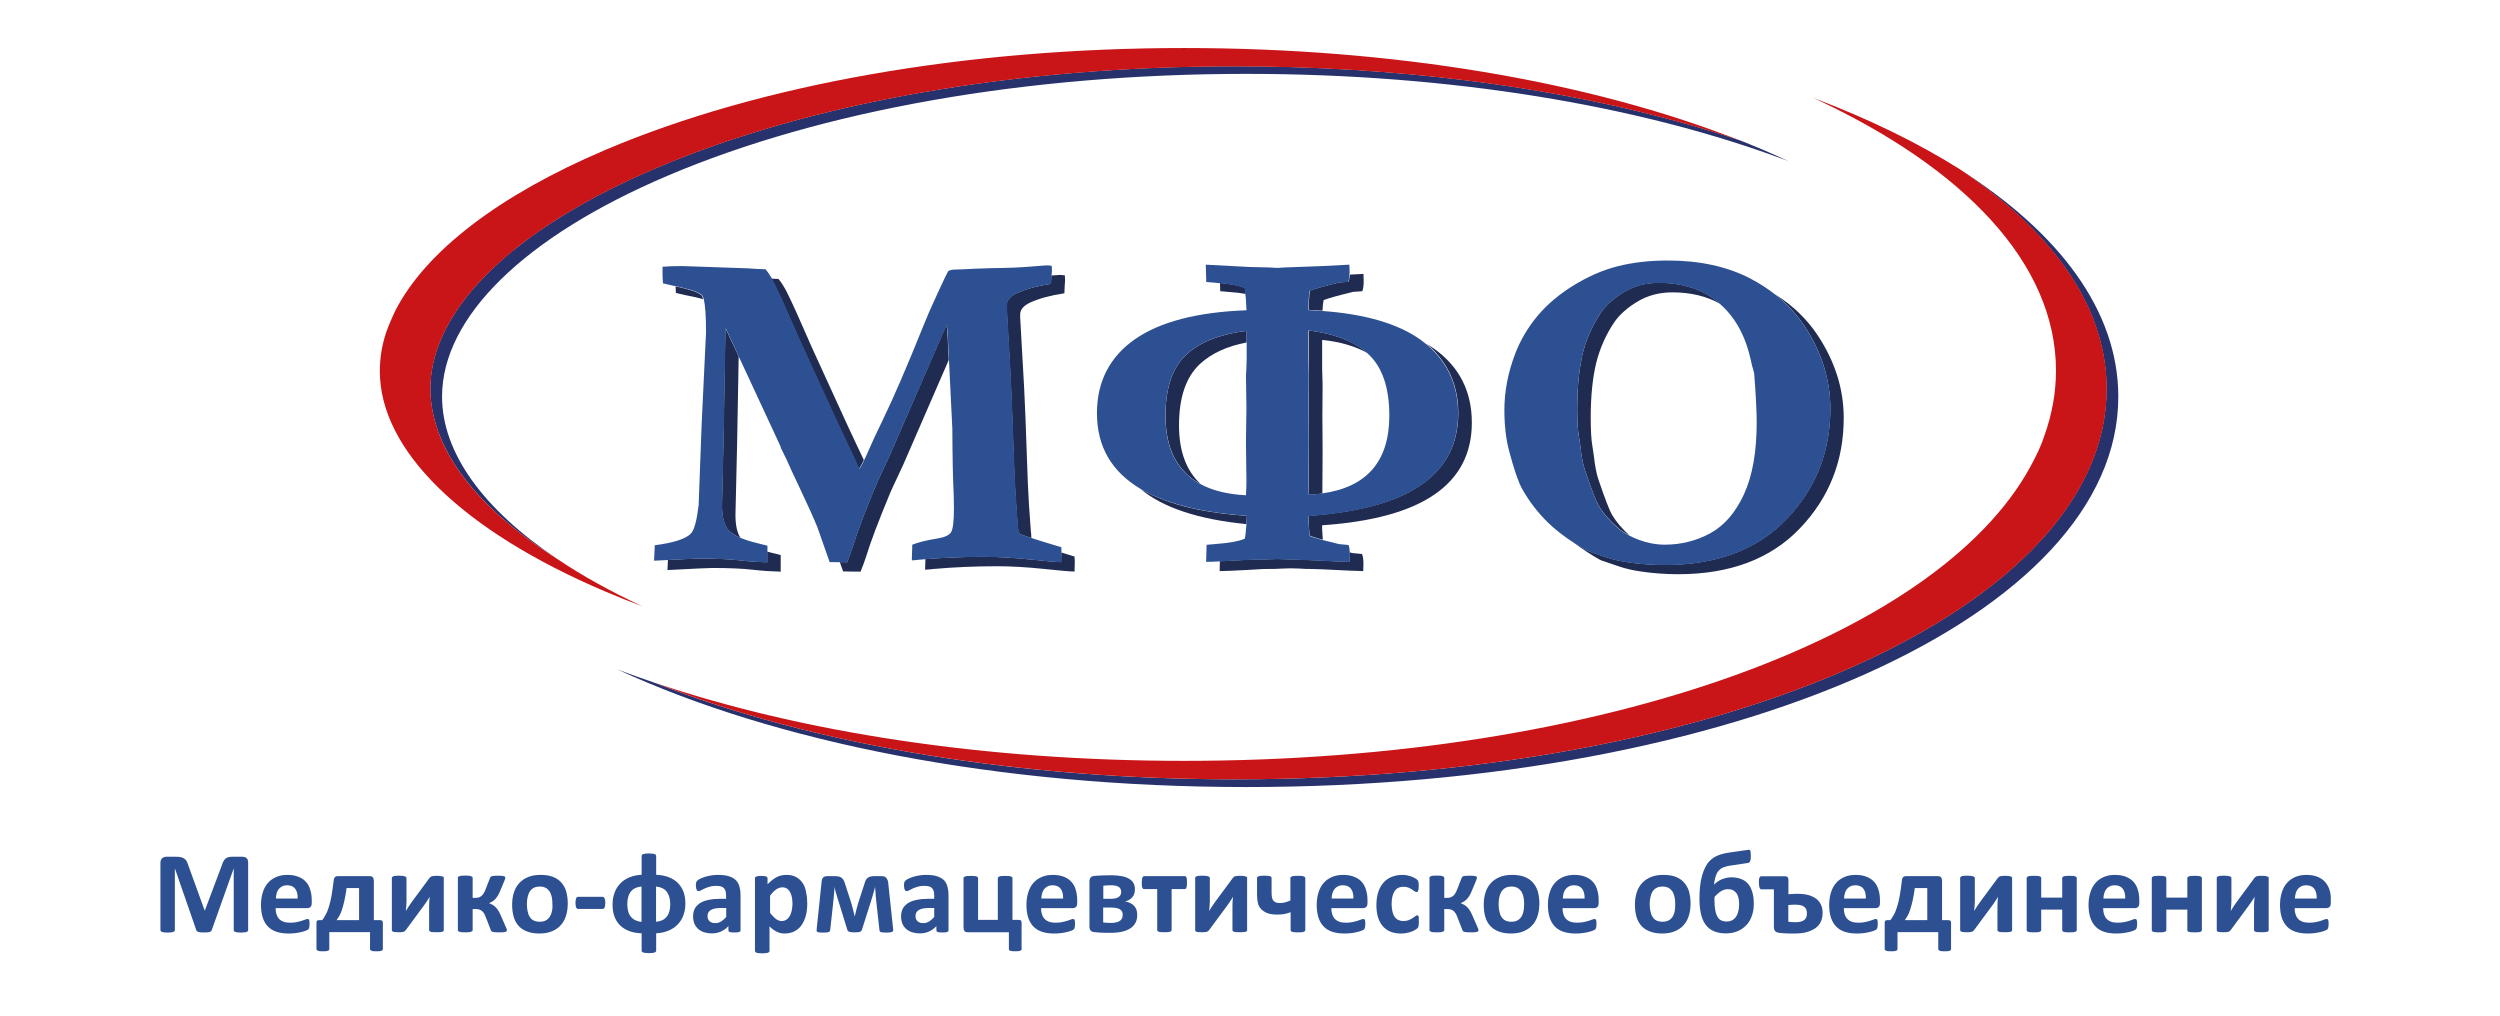 <?xml version="1.0" encoding="utf-8"?>
<!-- Generator: Adobe Illustrator 27.0.0, SVG Export Plug-In . SVG Version: 6.00 Build 0)  -->
<svg version="1.1" id="Слой_1" xmlns="http://www.w3.org/2000/svg" xmlns:xlink="http://www.w3.org/1999/xlink" x="0px" y="0px"
	 viewBox="0 0 216.6 88.01" style="enable-background:new 0 0 216.6 88.01;" xml:space="preserve">
<style type="text/css">
	.st0{fill:none;}
	.st1{fill:#202B52;}
	.st2{fill:#2D5092;}
	.st3{fill:#27326C;}
	.st4{fill:#C91517;}
</style>
<g>
	<path class="st0" d="M154.8,44.97c-2.53,2.65-6.04,3.98-10.55,3.98c-1.12,0-2.16-0.07-3.13-0.22c-0.71-0.1-1.33-0.24-1.87-0.42
		c0.54,0.18,1.16,0.32,1.87,0.42c0.97,0.14,2.02,0.22,3.13,0.22C148.75,48.95,152.27,47.62,154.8,44.97
		c2.53-2.65,3.79-5.84,3.79-9.56c0-1.25-0.19-2.47-0.56-3.66c0.37,1.19,0.56,2.41,0.56,3.66C158.59,39.13,157.32,42.31,154.8,44.97z
		"/>
	<path class="st0" d="M61.92,78.72c-0.14,0.03-0.26,0.08-0.35,0.14c-0.09,0.06-0.16,0.13-0.2,0.22s-0.06,0.18-0.06,0.3
		c0,0.19,0.06,0.34,0.18,0.44c0.12,0.11,0.29,0.16,0.5,0.16c0.18,0,0.34-0.05,0.49-0.14c0.15-0.09,0.3-0.22,0.46-0.4v-0.77h-0.48
		C62.24,78.67,62.06,78.69,61.92,78.72z"/>
	<path class="st0" d="M143.74,24.51c2.07,0,3.8,0.57,5.17,1.7c0.03,0.03,0.06,0.06,0.09,0.09c-0.03-0.03-0.06-0.06-0.09-0.09
		C147.53,25.07,145.81,24.51,143.74,24.51c-1.14,0-2.15,0.27-3.03,0.8c-0.59,0.36-1.07,0.74-1.46,1.14
		c0.39-0.41,0.88-0.79,1.46-1.14C141.59,24.78,142.6,24.51,143.74,24.51z"/>
	<path class="st0" d="M136.89,47.35c0.21,0.13,0.41,0.25,0.63,0.38c0.08,0.03,0.37,0.14,0.84,0.29c-0.47-0.16-0.76-0.26-0.84-0.29
		C137.29,47.6,137.09,47.48,136.89,47.35z"/>
	<path class="st0" d="M138.11,28.08c-0.43,0.81-0.77,1.66-0.99,2.56c-0.05,0.19-0.08,0.41-0.12,0.61c0.04-0.21,0.08-0.42,0.12-0.61
		C137.34,29.74,137.68,28.89,138.11,28.08z"/>
	<path class="st0" d="M100.98,36.03c0-2.43,0.61-4.2,1.82-5.32c0.84-0.78,1.95-1.33,3.29-1.68c-1.34,0.35-2.45,0.9-3.29,1.68
		C101.58,31.83,100.98,33.6,100.98,36.03c0,1.93,0.47,3.44,1.39,4.56C101.45,39.47,100.98,37.96,100.98,36.03z"/>
	<polygon class="st0" points="113.39,35.26 113.41,38.27 113.39,41.66 113.41,42.86 113.41,42.86 113.39,41.66 113.41,38.27 
		113.39,35.26 113.41,32.55 113.37,31.09 113.37,28.63 113.37,28.63 113.37,31.09 113.41,32.55 	"/>
	<path class="st0" d="M114.54,31.91l0.04,1.46l-0.02,2.72l0.02,3.01l-0.02,3.39l0,0.27c3.88-0.54,5.82-2.78,5.82-6.74
		c0-2.43-0.61-4.21-1.82-5.33c-0.04-0.03-0.08-0.06-0.11-0.1c0,0,0,0,0,0c-1.06-0.59-2.36-0.97-3.91-1.13V31.91z"/>
	<path class="st0" d="M103.97,31.53c-1.22,1.12-1.82,2.9-1.82,5.32c0,2.25,0.63,3.94,1.88,5.09c0,0,0,0,0,0
		c1.04,0.55,2.35,0.88,3.93,0.96c0.03-0.5,0.04-0.93,0.04-1.3l-0.04-3.29l0.04-3.01l-0.04-2.74l0.04-0.73l0.02-0.71v-1.46v-1
		c0,0,0,0,0,0v1C106.32,29.99,104.97,30.61,103.97,31.53z"/>
	<path class="st0" d="M106.97,5.74c6.92,0,13.69,0.42,20.14,1.23C120.66,6.16,113.89,5.74,106.97,5.74
		c-18.96,0-36.77,3.14-50.16,8.83c-2.91,1.24-5.53,2.57-7.83,3.97c2.3-1.4,4.92-2.73,7.83-3.97C70.2,8.87,88.01,5.74,106.97,5.74z"
		/>
	<path class="st0" d="M29.85,78.02c-0.07,0.3-0.14,0.57-0.21,0.78s-0.15,0.4-0.23,0.54s-0.16,0.27-0.24,0.37h1.95v-2.79h-1.08
		C29.98,77.35,29.91,77.72,29.85,78.02z"/>
	<path class="st0" d="M47.65,77.24c-0.08-0.14-0.2-0.25-0.34-0.32c-0.14-0.08-0.32-0.12-0.53-0.12c-0.19,0-0.35,0.03-0.49,0.1
		c-0.14,0.07-0.26,0.17-0.35,0.3c-0.09,0.13-0.16,0.29-0.2,0.48s-0.07,0.4-0.07,0.64c0,0.22,0.02,0.43,0.06,0.61
		c0.04,0.19,0.1,0.35,0.18,0.49s0.19,0.24,0.34,0.32s0.32,0.11,0.53,0.11c0.19,0,0.36-0.03,0.5-0.1c0.14-0.07,0.26-0.17,0.35-0.3
		c0.09-0.13,0.16-0.29,0.2-0.48c0.04-0.19,0.07-0.4,0.07-0.64c0-0.22-0.02-0.43-0.05-0.61S47.73,77.38,47.65,77.24z"/>
	<path class="st0" d="M54.35,78.33c0,0.22,0.02,0.42,0.07,0.6c0.05,0.18,0.12,0.33,0.21,0.46c0.1,0.13,0.22,0.23,0.38,0.32
		c0.15,0.08,0.34,0.13,0.57,0.16v-3.05c-0.39,0.03-0.7,0.17-0.91,0.42C54.46,77.48,54.35,77.84,54.35,78.33z"/>
	<path class="st0" d="M56.84,76.81v3.05c0.39-0.03,0.7-0.17,0.91-0.42c0.21-0.25,0.32-0.61,0.32-1.09c0-0.45-0.1-0.81-0.29-1.08
		C57.59,77.01,57.28,76.85,56.84,76.81z"/>
	<path class="st0" d="M42.71,23.23c-3.53,3.35-5.43,6.92-5.43,10.47c0,0.96,0.15,1.91,0.42,2.87c-0.27-0.96-0.42-1.91-0.42-2.87
		C37.28,30.16,39.17,26.58,42.71,23.23z"/>
	<path class="st0" d="M113.37,26.52c0.01-0.16,0.01-0.31,0.02-0.45C113.39,26.21,113.38,26.36,113.37,26.52l0,0.34
		c0.13,0,0.24,0.01,0.37,0.02c-0.12-0.01-0.24-0.02-0.37-0.02V26.52z"/>
	<path class="st0" d="M42.71,23.23c0.59-0.56,1.22-1.11,1.9-1.66C43.93,22.12,43.3,22.67,42.71,23.23z"/>
	<path class="st0" d="M40.12,41.29c-0.99-1.32-1.72-2.66-2.19-4.01C38.4,38.62,39.13,39.97,40.12,41.29z"/>
	<path class="st0" d="M24.87,76.7c-0.16,0-0.3,0.03-0.42,0.09c-0.12,0.06-0.22,0.14-0.3,0.24s-0.14,0.22-0.18,0.36
		c-0.04,0.14-0.07,0.29-0.07,0.45h1.9c0.01-0.36-0.06-0.64-0.21-0.84C25.43,76.8,25.19,76.7,24.87,76.7z"/>
	<path class="st0" d="M137.32,40.73c0.56,1.67,0.96,2.7,1.2,3.09c0.39,0.67,0.98,1.33,1.75,1.99c0.21,0.18,0.48,0.35,0.79,0.51
		c-0.31-0.16-0.58-0.33-0.79-0.51c-0.77-0.66-1.36-1.32-1.75-1.99C138.28,43.43,137.88,42.4,137.32,40.73
		c-0.16-0.45-0.3-1.16-0.41-2.13c-0.03-0.23-0.06-0.4-0.08-0.55c0.02,0.15,0.05,0.32,0.08,0.55
		C137.02,39.57,137.16,40.28,137.32,40.73z"/>
	<path class="st0" d="M74.18,46.46c-0.12,0.35-0.23,0.68-0.32,0.98c-0.11,0.33-0.26,0.76-0.47,1.28c0.21-0.53,0.37-0.95,0.47-1.28
		C73.94,47.14,74.06,46.81,74.18,46.46z"/>
	<path class="st0" d="M91.94,48.29c0,0.14,0,0.27-0.01,0.41c0,0,0,0,0,0C91.94,48.56,91.94,48.42,91.94,48.29z"/>
	<path class="st0" d="M88.28,25.31c0.56-0.24,1.22-0.44,2-0.59C89.51,24.88,88.84,25.07,88.28,25.31z"/>
	<path class="st0" d="M87.33,28.51l0.24,4.22c0.02,0.3,0.06,1.26,0.12,2.87c-0.06-1.61-0.1-2.57-0.12-2.87L87.33,28.51z"/>
	<path class="st0" d="M76.57,40.53c0.24-0.5,0.41-0.88,0.53-1.14l4.91-11.27l-4.91,11.27C76.99,39.65,76.81,40.03,76.57,40.53
		c-0.3,0.64-0.51,1.08-0.61,1.32c-0.09,0.22-0.17,0.42-0.26,0.63c0.09-0.21,0.16-0.41,0.26-0.63
		C76.07,41.62,76.27,41.18,76.57,40.53z"/>
	<path class="st0" d="M64.03,48.55c0.44,0.05,0.87,0.09,1.28,0.12C64.9,48.63,64.47,48.6,64.03,48.55c-0.87-0.1-2.03-0.15-3.48-0.15
		c-0.09,0-0.28,0.01-0.56,0.02c0.28-0.01,0.46-0.02,0.56-0.02C62,48.4,63.16,48.45,64.03,48.55z"/>
	<path class="st0" d="M182.51,33.7C182.51,33.7,182.51,33.7,182.51,33.7c0,18.96-33.18,33.82-75.54,33.82
		c-9.38,0-18.31-0.74-26.53-2.08c8.22,1.34,17.15,2.08,26.53,2.08C149.33,67.52,182.51,52.67,182.51,33.7z"/>
	<path class="st0" d="M62.56,43.81l0.14-6.05l0.16-9.32l0,0l-0.16,9.32L62.56,43.81c0,1,0.19,1.71,0.56,2.14
		c0.04,0.04,0.1,0.08,0.14,0.12c-0.04-0.04-0.11-0.08-0.14-0.12C62.75,45.52,62.56,44.8,62.56,43.81z"/>
	<path class="st0" d="M113.94,25.02c-0.19,0.06-0.35,0.11-0.45,0.16c-0.04,0.17-0.07,0.46-0.09,0.86c0.02-0.4,0.06-0.69,0.09-0.86
		C113.59,25.14,113.75,25.08,113.94,25.02z"/>
	<path class="st0" d="M88.16,45.27c0.02,0.15,0.03,0.28,0.03,0.37c0.01,0.15,0.03,0.28,0.06,0.38c-0.03-0.1-0.05-0.22-0.06-0.38
		C88.18,45.55,88.17,45.42,88.16,45.27z"/>
	<path class="st0" d="M116.22,44.39c2.45-0.37,4.46-0.98,6.02-1.83C120.68,43.41,118.67,44.02,116.22,44.39z"/>
	<path class="st0" d="M110.68,48.44l0.71,0.02c0.11,0.01,0.23,0.01,0.34,0.01c-0.11-0.01-0.23,0-0.34-0.01L110.68,48.44l-0.71,0.02
		c-0.15,0.01-0.33,0.02-0.53,0.02c0.19-0.01,0.37-0.01,0.53-0.02L110.68,48.44z"/>
	<path class="st0" d="M88.26,46.05c0.03,0.09,0.08,0.16,0.13,0.2c0.02,0.01,0.06,0.03,0.12,0.06c-0.06-0.02-0.1-0.04-0.12-0.06
		C88.33,46.21,88.29,46.14,88.26,46.05z"/>
	<path class="st0" d="M116.93,24.01c-0.02,0.15-0.05,0.29-0.09,0.4h0C116.88,24.3,116.91,24.16,116.93,24.01z"/>
	<path class="st0" d="M113.37,45.03v-0.33h0L113.37,45.03c0.03,0.61,0.06,1.08,0.12,1.39c0.07,0.03,0.17,0.07,0.29,0.11
		c-0.11-0.04-0.21-0.07-0.29-0.11C113.44,46.1,113.4,45.64,113.37,45.03z"/>
	<path class="st0" d="M69.12,29.14l-0.23-0.53c-0.8-1.85-1.44-3.26-1.92-4.22c0-0.01-0.01-0.01-0.01-0.02
		c0,0.01,0.01,0.01,0.01,0.02c0.48,0.96,1.12,2.37,1.92,4.22L69.12,29.14l3.06,6.69c0.07,0.15,0.18,0.38,0.32,0.69
		c-0.14-0.3-0.25-0.53-0.32-0.69L69.12,29.14z"/>
	<path class="st0" d="M116.94,48.67C116.94,48.67,116.94,48.67,116.94,48.67c-0.71-0.01-1.59-0.05-2.64-0.11
		c-0.17-0.01-0.31-0.01-0.47-0.02c0.16,0.01,0.31,0.01,0.47,0.02C115.35,48.63,116.23,48.66,116.94,48.67z"/>
	<path class="st0" d="M59.14,24.96c0.7,0.16,1.18,0.33,1.45,0.5C60.33,25.28,59.84,25.12,59.14,24.96z"/>
	<path class="st0" d="M108.03,44.69c-0.43-0.03-0.84-0.07-1.24-0.11C107.19,44.63,107.61,44.66,108.03,44.69
		C108.03,44.69,108.03,44.69,108.03,44.69z"/>
	<path class="st0" d="M141.88,26.13c-0.88,0.53-1.54,1.12-1.99,1.76c-0.75,1.09-1.28,2.28-1.59,3.58c-0.32,1.29-0.47,2.87-0.47,4.72
		c0,1.13,0.05,1.94,0.14,2.42c0.03,0.16,0.07,0.43,0.12,0.81c0.12,0.97,0.26,1.68,0.41,2.13c0.56,1.67,0.96,2.7,1.2,3.09
		c0.35,0.59,0.85,1.17,1.49,1.75c0.24,0.12,0.51,0.24,0.8,0.35c0.75,0.28,1.5,0.42,2.24,0.42c1.42,0,2.73-0.33,3.95-0.99
		c1.21-0.66,2.19-1.79,2.92-3.38c0.74-1.59,1.1-3.66,1.1-6.21c0-1.05-0.07-2.48-0.22-4.28l-0.1-0.37c-0.04-0.11-0.1-0.37-0.2-0.81
		c-0.47-2.1-1.37-3.7-2.68-4.83c-1.17-0.65-2.53-0.97-4.1-0.97C143.77,25.33,142.76,25.6,141.88,26.13z"/>
	<path class="st0" d="M116.34,76.7c-0.16,0-0.3,0.03-0.42,0.09c-0.12,0.06-0.22,0.14-0.3,0.24c-0.08,0.1-0.14,0.22-0.18,0.36
		c-0.04,0.14-0.07,0.29-0.07,0.45h1.9c0.01-0.36-0.06-0.64-0.21-0.84C116.9,76.8,116.66,76.7,116.34,76.7z"/>
	<path class="st0" d="M131.82,77.24c-0.08-0.14-0.2-0.25-0.34-0.32s-0.32-0.12-0.53-0.12c-0.19,0-0.35,0.03-0.49,0.1
		c-0.14,0.07-0.26,0.17-0.35,0.3c-0.09,0.13-0.16,0.29-0.2,0.48c-0.05,0.19-0.07,0.4-0.07,0.64c0,0.22,0.02,0.43,0.06,0.61
		c0.04,0.19,0.1,0.35,0.18,0.49s0.19,0.24,0.34,0.32s0.32,0.11,0.52,0.11c0.19,0,0.36-0.03,0.5-0.1c0.14-0.07,0.26-0.17,0.35-0.3
		c0.09-0.13,0.16-0.29,0.2-0.48c0.04-0.19,0.07-0.4,0.07-0.64c0-0.22-0.02-0.43-0.05-0.61S131.91,77.38,131.82,77.24z"/>
	<path class="st0" d="M144.92,77.24c-0.08-0.14-0.2-0.25-0.34-0.32c-0.14-0.08-0.32-0.12-0.53-0.12c-0.19,0-0.35,0.03-0.49,0.1
		c-0.14,0.07-0.26,0.17-0.35,0.3c-0.09,0.13-0.16,0.29-0.2,0.48s-0.07,0.4-0.07,0.64c0,0.22,0.02,0.43,0.06,0.61
		c0.04,0.19,0.1,0.35,0.18,0.49s0.19,0.24,0.34,0.32s0.32,0.11,0.53,0.11c0.19,0,0.36-0.03,0.5-0.1c0.14-0.07,0.26-0.17,0.35-0.3
		c0.09-0.13,0.16-0.29,0.2-0.48c0.04-0.19,0.07-0.4,0.07-0.64c0-0.22-0.02-0.43-0.05-0.61S145.01,77.38,144.92,77.24z"/>
	<path class="st0" d="M150.46,77.42c-0.07-0.12-0.17-0.21-0.3-0.28c-0.12-0.07-0.27-0.1-0.44-0.1c-0.11,0-0.22,0.01-0.32,0.04
		c-0.1,0.03-0.19,0.07-0.29,0.13c-0.09,0.06-0.18,0.13-0.28,0.21s-0.19,0.17-0.29,0.28c0,0.04-0.01,0.08-0.01,0.13s0,0.1,0,0.15
		c0,0.32,0.02,0.59,0.06,0.83c0.04,0.23,0.1,0.43,0.18,0.58c0.08,0.15,0.19,0.27,0.32,0.34s0.3,0.11,0.49,0.11
		c0.17,0,0.32-0.03,0.46-0.1c0.13-0.07,0.25-0.16,0.34-0.29c0.09-0.13,0.16-0.28,0.21-0.46s0.07-0.39,0.07-0.62
		c0-0.19-0.02-0.36-0.05-0.52C150.59,77.68,150.54,77.54,150.46,77.42z"/>
	<path class="st0" d="M183.21,76.7c-0.16,0-0.3,0.03-0.42,0.09c-0.12,0.06-0.22,0.14-0.3,0.24s-0.14,0.22-0.18,0.36
		c-0.04,0.14-0.07,0.29-0.07,0.45h1.9c0.01-0.36-0.06-0.64-0.21-0.84C183.77,76.8,183.53,76.7,183.21,76.7z"/>
	<path class="st0" d="M97.04,78.78c-0.08-0.05-0.19-0.09-0.32-0.12c-0.13-0.03-0.29-0.04-0.48-0.04h-0.66v1.29
		c0.05,0.01,0.11,0.01,0.17,0.02c0.06,0.01,0.12,0.01,0.18,0.01c0.06,0,0.12,0.01,0.18,0.01c0.06,0,0.11,0,0.16,0
		c0.18,0,0.33-0.02,0.46-0.05s0.23-0.08,0.31-0.14c0.08-0.06,0.14-0.13,0.18-0.22c0.04-0.09,0.06-0.18,0.06-0.29
		c0-0.11-0.02-0.2-0.05-0.28S97.13,78.83,97.04,78.78z"/>
	<path class="st0" d="M91.2,76.7c-0.16,0-0.3,0.03-0.42,0.09c-0.12,0.06-0.22,0.14-0.3,0.24s-0.14,0.22-0.18,0.36
		c-0.04,0.14-0.07,0.29-0.07,0.45h1.9c0.01-0.36-0.06-0.64-0.21-0.84C91.75,76.8,91.51,76.7,91.2,76.7z"/>
	<path class="st0" d="M136.37,76.7c-0.16,0-0.3,0.03-0.42,0.09c-0.12,0.06-0.22,0.14-0.3,0.24s-0.14,0.22-0.18,0.36
		c-0.04,0.14-0.07,0.29-0.07,0.45h1.9c0.01-0.36-0.06-0.64-0.21-0.84C136.93,76.8,136.69,76.7,136.37,76.7z"/>
	<path class="st0" d="M160.74,76.7c-0.16,0-0.3,0.03-0.42,0.09c-0.12,0.06-0.22,0.14-0.3,0.24c-0.08,0.1-0.14,0.22-0.18,0.36
		c-0.04,0.14-0.07,0.29-0.07,0.45h1.9c0.01-0.36-0.06-0.64-0.21-0.84C161.3,76.8,161.06,76.7,160.74,76.7z"/>
	<path class="st0" d="M199.81,76.7c-0.16,0-0.3,0.03-0.42,0.09c-0.12,0.06-0.22,0.14-0.3,0.24c-0.08,0.1-0.14,0.22-0.18,0.36
		c-0.04,0.14-0.07,0.29-0.07,0.45h1.9c0.01-0.36-0.06-0.64-0.21-0.84C200.36,76.8,200.13,76.7,199.81,76.7z"/>
	<path class="st0" d="M68.46,77.34c-0.07-0.14-0.16-0.25-0.27-0.33s-0.25-0.12-0.42-0.12c-0.08,0-0.17,0.01-0.25,0.04
		c-0.08,0.03-0.17,0.07-0.25,0.12c-0.09,0.06-0.17,0.13-0.27,0.22c-0.09,0.09-0.19,0.2-0.29,0.34v1.48c0.18,0.23,0.35,0.4,0.51,0.52
		c0.16,0.12,0.33,0.18,0.5,0.18c0.16,0,0.31-0.04,0.42-0.13c0.12-0.08,0.21-0.19,0.29-0.33s0.13-0.29,0.16-0.46s0.05-0.34,0.05-0.51
		c0-0.19-0.01-0.38-0.04-0.55C68.58,77.63,68.53,77.48,68.46,77.34z"/>
	<path class="st0" d="M96.92,77.72c0.15-0.1,0.22-0.25,0.22-0.45c0-0.09-0.02-0.17-0.05-0.24s-0.08-0.13-0.15-0.18
		c-0.07-0.05-0.16-0.09-0.28-0.11c-0.12-0.03-0.26-0.04-0.42-0.04c-0.13,0-0.25,0-0.36,0.01c-0.11,0.01-0.21,0.02-0.3,0.03v1.14
		h0.68C96.55,77.88,96.77,77.83,96.92,77.72z"/>
	<path class="st0" d="M156.34,78.59c-0.08-0.07-0.18-0.12-0.31-0.15c-0.13-0.03-0.29-0.05-0.47-0.05c-0.12,0-0.23,0-0.33,0.01
		c-0.1,0.01-0.2,0.01-0.28,0.02v1.45c0.1,0.01,0.2,0.02,0.3,0.03c0.1,0.01,0.22,0.01,0.34,0.01c0.34,0,0.59-0.07,0.75-0.2
		c0.16-0.13,0.23-0.32,0.23-0.56c0-0.12-0.02-0.22-0.05-0.32C156.47,78.74,156.42,78.66,156.34,78.59z"/>
	<path class="st0" d="M165.72,78.02c-0.07,0.3-0.14,0.57-0.21,0.78s-0.15,0.4-0.23,0.54s-0.16,0.27-0.24,0.37h1.95v-2.79h-1.08
		C165.85,77.35,165.79,77.72,165.72,78.02z"/>
	<path class="st0" d="M79.94,78.72c-0.14,0.03-0.26,0.08-0.35,0.14c-0.09,0.06-0.16,0.13-0.2,0.22c-0.04,0.09-0.06,0.18-0.06,0.3
		c0,0.19,0.06,0.34,0.18,0.44c0.12,0.11,0.29,0.16,0.5,0.16c0.18,0,0.34-0.05,0.49-0.14c0.15-0.09,0.3-0.22,0.46-0.4v-0.77h-0.48
		C80.26,78.67,80.09,78.69,79.94,78.72z"/>
	<path class="st1" d="M91.94,48.29c0,0.14,0,0.27-0.01,0.41c0,0,0,0,0,0c0,0,0,0,0,0c-0.35,0-1.25-0.08-2.68-0.23
		c-1.43-0.15-2.77-0.23-4.02-0.23c-1.73,0-3.41,0.07-5.05,0.2l-0.03,0.92c0.22-0.01,0.45-0.03,0.69-0.06
		c1.8-0.16,3.65-0.24,5.56-0.24c1.25,0,2.59,0.08,4.02,0.23c1.43,0.15,2.33,0.23,2.68,0.23c0.01-0.28,0.02-0.55,0.02-0.83
		c0-0.1-0.01-0.26-0.02-0.47c-0.42-0.13-0.8-0.24-1.15-0.35c0,0,0,0,0,0c0,0,0,0,0,0C91.95,48.01,91.94,48.15,91.94,48.29z"/>
	<path class="st1" d="M62.85,28.43l-0.16,9.32l-0.14,6.05c0,1,0.19,1.71,0.56,2.14c0.04,0.04,0.1,0.08,0.14,0.12
		c0.22,0.2,0.51,0.38,0.91,0.55c-0.29-0.44-0.44-1.1-0.44-1.98l0.14-6.05L64,30.88l0,0L62.85,28.43z"/>
	<path class="st1" d="M77.11,39.39c-0.12,0.26-0.3,0.64-0.53,1.14c-0.3,0.64-0.51,1.08-0.61,1.32c-0.09,0.22-0.17,0.42-0.26,0.63
		c-0.65,1.58-1.17,2.92-1.53,3.97c-0.12,0.35-0.23,0.68-0.32,0.98c-0.11,0.33-0.26,0.76-0.47,1.28c0,0,0,0,0,0l-0.63-0.01h0
		l0.29,0.81l1.51,0.02c0.21-0.53,0.37-0.95,0.47-1.28c0.39-1.29,1.1-3.15,2.11-5.58c0.1-0.24,0.31-0.68,0.61-1.32
		c0.24-0.5,0.41-0.88,0.53-1.14l3.92-9.02l-0.05-1.03c-0.02-0.39-0.03-0.71-0.05-1.01c-0.03-0.45-0.06-0.81-0.09-1.04L77.11,39.39z"
		/>
	<path class="st1" d="M66.97,24.39c0.48,0.96,1.12,2.37,1.92,4.22l0.23,0.53l3.06,6.69c0.07,0.15,0.18,0.38,0.32,0.69
		c0.22,0.46,0.43,0.91,0.63,1.34c0.2,0.43,0.42,0.9,0.66,1.41c0.24,0.51,0.45,0.96,0.64,1.37c0.14-0.24,0.28-0.51,0.41-0.79
		c-0.19-0.41-0.38-0.81-0.55-1.16c-0.2-0.43-0.41-0.88-0.63-1.34c-0.14-0.3-0.25-0.53-0.32-0.69l-3.06-6.69l-0.23-0.53
		c-0.8-1.85-1.44-3.26-1.92-4.22c-0.23-0.43-0.46-0.78-0.68-1.05l-0.63-0.03c0.04,0.08,0.09,0.15,0.13,0.24
		C66.97,24.38,66.97,24.39,66.97,24.39z"/>
	<path class="st1" d="M60.59,25.45c-0.27-0.17-0.75-0.33-1.45-0.5c-0.19-0.05-0.38-0.09-0.61-0.14h0c0.01,0.17,0.02,0.35,0.03,0.57
		c0.21,0.05,0.5,0.12,0.87,0.2c0.6,0.11,1.1,0.23,1.49,0.34c-0.02-0.07-0.04-0.13-0.06-0.19c-0.02-0.05-0.04-0.1-0.07-0.13
		C60.76,25.56,60.68,25.51,60.59,25.45z"/>
	<path class="st1" d="M66.48,48.71c-0.38-0.01-0.77-0.02-1.17-0.05c-0.41-0.03-0.84-0.07-1.28-0.12c-0.87-0.1-2.03-0.15-3.48-0.15
		c-0.09,0-0.28,0.01-0.56,0.02c-0.46,0.02-1.16,0.05-2.12,0.1l-0.04,0.88c2.29-0.12,3.58-0.18,3.88-0.18c1.45,0,2.6,0.05,3.48,0.15
		c0.87,0.1,1.69,0.15,2.45,0.17v-1.44l-0.95-0.24c-0.08-0.02-0.15-0.04-0.22-0.06v0V48.71z"/>
	<path class="st1" d="M91.05,24.59c-0.27,0.04-0.52,0.09-0.77,0.14c-0.78,0.15-1.44,0.35-2,0.59c-0.08,0.03-0.17,0.07-0.25,0.1
		c-0.13,0.07-0.25,0.14-0.35,0.21c-0.16,0.12-0.26,0.24-0.34,0.38c-0.07,0.13-0.12,0.26-0.12,0.4v0.3l0.1,1.81l0.24,4.22
		c0.02,0.3,0.06,1.26,0.12,2.87c0.01,0.23,0.02,0.47,0.03,0.73c0.05,1.23,0.1,2.77,0.17,4.62c0.04,1.1,0.13,2.5,0.26,4.2
		c0.01,0.05,0.01,0.08,0.01,0.12c0.02,0.15,0.03,0.28,0.03,0.37c0.01,0.15,0.03,0.28,0.06,0.38c0,0.01,0.01,0.02,0.01,0.03
		c0.03,0.09,0.08,0.16,0.13,0.2c0.02,0.01,0.06,0.03,0.12,0.06c0.15,0.06,0.43,0.16,0.86,0.3c-0.01-0.05-0.01-0.09-0.01-0.15
		c0-0.12-0.01-0.28-0.04-0.49c-0.13-1.7-0.22-3.09-0.26-4.2c-0.17-4.93-0.28-7.67-0.32-8.22l-0.34-6.03v-0.3
		c0-0.39,0.27-0.72,0.81-0.99c0.78-0.37,1.78-0.64,3.02-0.83c0.01-0.24,0.02-0.41,0.02-0.53l0.04-0.59c0-0.1-0.01-0.25-0.02-0.43
		c-0.18-0.03-0.34-0.04-0.47-0.04c-0.07,0-0.31,0.02-0.7,0.05l-0.01,0.2C91.07,24.17,91.07,24.35,91.05,24.59z"/>
	<path class="st1" d="M113.41,32.55l-0.02,2.72l0.02,3.01l-0.02,3.39l0.02,1.2c0.4-0.02,0.79-0.06,1.16-0.11h0l0-0.27l0.02-3.39
		l-0.02-3.01l0.02-2.72l-0.04-1.46v-2.46c1.55,0.16,2.85,0.54,3.91,1.13c-0.7-0.61-1.57-1.08-2.58-1.41
		c-0.4-0.13-0.82-0.25-1.27-0.34c-0.39-0.08-0.79-0.15-1.22-0.2v2.46L113.41,32.55z"/>
	<path class="st1" d="M100.98,36.03c0,1.93,0.47,3.44,1.39,4.56c0.45,0.54,0.99,1,1.66,1.35c-1.25-1.15-1.88-2.84-1.88-5.09
		c0-2.43,0.61-4.2,1.82-5.32c1-0.92,2.35-1.54,4.04-1.86v-1c-0.7,0.07-1.33,0.2-1.92,0.36c-1.34,0.35-2.45,0.9-3.29,1.68
		C101.58,31.83,100.98,33.6,100.98,36.03z"/>
	<path class="st1" d="M122.24,42.55c-1.56,0.86-3.57,1.46-6.02,1.83c-0.89,0.13-1.84,0.24-2.85,0.31v0.33
		c0.03,0.61,0.06,1.08,0.12,1.39c0.07,0.03,0.17,0.07,0.29,0.11c0.21,0.07,0.48,0.15,0.83,0.24h0c-0.02-0.26-0.04-0.56-0.06-0.92
		v-0.33c8.65-0.59,12.97-3.55,12.97-8.89c0-2.72-1.09-4.85-3.26-6.4c-0.21-0.15-0.43-0.28-0.65-0.42c0.54,0.44,0.98,0.93,1.36,1.46
		c0.91,1.27,1.38,2.78,1.38,4.54C126.34,38.8,124.97,41.05,122.24,42.55z"/>
	<path class="st1" d="M116.93,24.01c-0.02,0.15-0.05,0.29-0.09,0.4h0c0,0,0,0,0,0l-0.82,0.06c-0.94,0.23-1.63,0.41-2.07,0.55
		c-0.19,0.06-0.35,0.11-0.45,0.16c-0.04,0.17-0.07,0.46-0.09,0.86c0,0.01,0,0.02,0,0.03c-0.01,0.14-0.02,0.28-0.02,0.45v0.33
		c0.13,0,0.24,0.01,0.37,0.02c0.28,0.01,0.55,0.03,0.82,0.05c0,0,0,0,0,0c0.02-0.43,0.06-0.74,0.1-0.92
		c0.34-0.14,1.18-0.38,2.53-0.71l0.82-0.06c0.08-0.21,0.12-0.5,0.12-0.87c0-0.18-0.01-0.39-0.02-0.63l-1.16,0.06c0,0,0,0,0,0
		C116.95,23.87,116.94,23.94,116.93,24.01z"/>
	<path class="st1" d="M105.7,24.51l0.02,0.72l0.71,0.06c0.59,0.04,1.09,0.1,1.51,0.18c-0.02-0.17-0.05-0.34-0.08-0.52
		C107.42,24.75,106.7,24.6,105.7,24.51L105.7,24.51z"/>
	<path class="st1" d="M116.94,48.67L116.94,48.67C116.94,48.67,116.94,48.67,116.94,48.67c-0.71-0.01-1.59-0.05-2.64-0.11
		c-0.17-0.01-0.31-0.01-0.47-0.02c-0.41-0.02-0.83-0.04-1.22-0.05c-0.29,0-0.58-0.01-0.88-0.03c-0.11-0.01-0.23,0-0.34-0.01
		l-0.71-0.02l-0.71,0.02c-0.15,0.01-0.33,0.02-0.53,0.02c-0.33,0.01-0.71,0.02-1.17,0.02l-1.11,0.06l-0.42,0.02
		c-0.4,0.02-0.75,0.04-1.05,0.05l-0.02,0.86c0.38,0,1.13-0.03,2.24-0.09l1.54-0.09c0.72,0,1.29-0.01,1.69-0.04l0.71-0.02l0.71,0.02
		c0.41,0.03,0.81,0.04,1.22,0.04c0.54,0.01,1.1,0.04,1.69,0.07c1.05,0.06,1.93,0.09,2.64,0.11c0.01-0.29,0.02-0.51,0.02-0.67
		c0-0.3-0.04-0.57-0.12-0.81l-0.82-0.08c-0.08-0.02-0.16-0.04-0.24-0.06c0,0.04,0.01,0.08,0.01,0.12
		C116.96,48.16,116.95,48.39,116.94,48.67z"/>
	<path class="st1" d="M106.79,44.59c-0.4-0.04-0.8-0.09-1.18-0.14c-1.77-0.24-3.31-0.6-4.64-1.09c-0.79-0.29-1.51-0.62-2.15-0.99
		c1.96,1.62,5.01,2.63,9.17,3.04c0-0.05,0.01-0.11,0.01-0.16c0.01-0.18,0.02-0.35,0.03-0.56C107.61,44.66,107.19,44.63,106.79,44.59
		z"/>
	<path class="st1" d="M156.34,28.25c0.75,1.14,1.31,2.3,1.68,3.49c0.37,1.19,0.56,2.41,0.56,3.66c0,3.72-1.26,6.91-3.79,9.56
		s-6.04,3.98-10.55,3.98c-1.12,0-2.16-0.07-3.13-0.22c-0.71-0.1-1.33-0.24-1.87-0.42c-0.02-0.01-0.04-0.01-0.06-0.02
		c-0.34-0.11-0.6-0.2-0.84-0.28c-0.47-0.16-0.76-0.26-0.84-0.29c-0.22-0.13-0.42-0.25-0.63-0.38c-0.15-0.09-0.31-0.18-0.45-0.27
		c0.65,0.5,1.4,0.99,2.25,1.47c0.12,0.05,0.68,0.24,1.67,0.57c0.55,0.18,1.19,0.33,1.93,0.43c0.97,0.14,2.02,0.22,3.13,0.22
		c4.5,0,8.02-1.33,10.55-3.98c2.53-2.65,3.79-5.84,3.79-9.56c0-2.5-0.75-4.88-2.25-7.15c-0.95-1.43-2.18-2.61-3.7-3.56
		C154.81,26.3,155.65,27.21,156.34,28.25z"/>
	<path class="st1" d="M137.32,40.73c0.56,1.67,0.96,2.7,1.2,3.09c0.39,0.67,0.98,1.33,1.75,1.99c0.21,0.18,0.48,0.35,0.79,0.51
		c0.04,0.02,0.08,0.05,0.12,0.07c-0.64-0.58-1.14-1.16-1.49-1.75c-0.24-0.39-0.64-1.43-1.2-3.09c-0.16-0.45-0.3-1.16-0.41-2.13
		c-0.05-0.38-0.09-0.65-0.12-0.81c-0.09-0.49-0.14-1.29-0.14-2.42c0-1.85,0.16-3.43,0.47-4.72c0.32-1.29,0.85-2.49,1.59-3.58
		c0.45-0.64,1.11-1.23,1.99-1.76c0.88-0.53,1.89-0.8,3.03-0.8c1.57,0,2.94,0.33,4.1,0.97l0,0c0,0-0.01-0.01-0.01-0.01
		c-0.03-0.03-0.06-0.06-0.09-0.09c-1.37-1.13-3.09-1.7-5.17-1.7c-1.14,0-2.15,0.27-3.03,0.8c-0.59,0.36-1.07,0.74-1.46,1.14
		c-0.2,0.2-0.38,0.41-0.52,0.62c-0.22,0.33-0.42,0.67-0.61,1.01c-0.43,0.81-0.77,1.66-0.99,2.56c-0.05,0.19-0.08,0.41-0.12,0.61
		c-0.23,1.17-0.35,2.53-0.35,4.11c0,1.13,0.05,1.94,0.14,2.42c0.01,0.06,0.02,0.16,0.04,0.26c0.02,0.15,0.05,0.32,0.08,0.55
		C137.02,39.58,137.16,40.28,137.32,40.73z"/>
	<path class="st2" d="M60.79,36.75l-0.26,7.02c-0.16,1.33-0.38,2.15-0.67,2.46c-0.45,0.46-1.49,0.8-3.13,1.01l-0.06,1.34
		c0.44-0.02,0.84-0.04,1.21-0.06c0,0,0,0,0,0c0.95-0.05,1.66-0.08,2.12-0.1c0.28-0.01,0.46-0.02,0.56-0.02
		c1.45,0,2.6,0.05,3.48,0.15c0.44,0.05,0.87,0.09,1.28,0.12c0.4,0.03,0.79,0.04,1.17,0.05V47.8v0v-0.52l-0.95-0.24
		c-0.54-0.13-0.99-0.28-1.36-0.43c0,0,0,0,0,0c-0.41-0.17-0.7-0.35-0.91-0.55c-0.04-0.04-0.11-0.08-0.14-0.12
		c-0.37-0.43-0.56-1.14-0.56-2.14l0.14-6.05l0.16-9.32l0,0L64,30.88l0,0l0.65,1.39l2.94,6.33c0.03,0.05,0.05,0.12,0.06,0.2
		l0.24,0.49c0.05,0.12,0.14,0.3,0.26,0.53c0.25,0.58,0.6,1.33,1.05,2.27c0.76,1.6,1.3,2.8,1.62,3.59l1.06,3.02l0.89,0.01h0
		l0.63,0.01c0,0,0,0,0,0c0.21-0.53,0.37-0.95,0.47-1.28c0.09-0.29,0.2-0.62,0.32-0.98c0.36-1.05,0.88-2.39,1.53-3.97
		c0.09-0.21,0.16-0.41,0.26-0.63c0.1-0.24,0.31-0.68,0.61-1.32c0.24-0.5,0.41-0.88,0.53-1.14l4.91-11.27
		c0.03,0.23,0.06,0.59,0.09,1.04c0.02,0.29,0.03,0.62,0.05,1.01l0.05,1.03l0.29,5.93c0.01,2.46,0.05,4.38,0.12,5.76
		c0.01,0.33,0.02,0.71,0.02,1.14c0,1.14-0.09,1.84-0.26,2.09c-0.17,0.25-0.57,0.43-1.2,0.53c-0.89,0.14-1.61,0.32-2.15,0.53
		l-0.04,1.36c0.22-0.01,0.45-0.03,0.69-0.06c0.17-0.01,0.34-0.03,0.51-0.04c0,0,0,0,0,0c1.64-0.13,3.32-0.2,5.05-0.2
		c1.25,0,2.59,0.08,4.02,0.23c1.43,0.15,2.33,0.23,2.68,0.23c0,0,0,0,0,0c0.01-0.14,0.01-0.27,0.01-0.41c0-0.14,0.01-0.28,0.01-0.42
		c0,0,0,0,0,0c0,0,0,0,0,0c0-0.11-0.01-0.26-0.02-0.47c-1.12-0.33-1.97-0.6-2.56-0.79c0,0,0,0,0,0c-0.43-0.14-0.71-0.24-0.86-0.3
		c-0.06-0.02-0.1-0.04-0.12-0.06c-0.06-0.04-0.1-0.11-0.13-0.2c0-0.01-0.01-0.02-0.01-0.03c-0.03-0.1-0.05-0.22-0.06-0.38
		c0-0.09-0.01-0.22-0.03-0.37c0-0.04-0.01-0.08-0.01-0.12c-0.13-1.7-0.22-3.09-0.26-4.2c-0.06-1.85-0.12-3.39-0.17-4.62
		c-0.01-0.26-0.02-0.5-0.03-0.73c-0.06-1.61-0.1-2.57-0.12-2.87l-0.24-4.22l-0.1-1.81v-0.3c0-0.14,0.05-0.27,0.12-0.4
		c0.08-0.14,0.18-0.26,0.34-0.38c0.1-0.07,0.22-0.14,0.35-0.21c0.08-0.04,0.17-0.07,0.25-0.1c0.56-0.24,1.22-0.44,2-0.59
		c0.25-0.05,0.5-0.1,0.77-0.14c0.01-0.24,0.02-0.41,0.02-0.53l0.01-0.2v0l0.03-0.4c0-0.1-0.01-0.25-0.02-0.43
		c-0.18-0.03-0.34-0.04-0.47-0.04c-0.11,0-0.57,0.04-1.41,0.11c-0.83,0.07-1.94,0.12-3.32,0.13c-0.96,0.03-1.78,0.06-2.46,0.1
		c-0.28,0.01-0.48,0.02-0.61,0.02c-0.35,0-0.59,0.05-0.71,0.16c-0.05,0.07-0.35,0.69-0.9,1.88c-0.55,1.19-0.94,2.08-1.17,2.67
		c-1.48,3.68-2.66,6.41-3.53,8.2c-0.5,1.01-1.01,2.12-1.54,3.33c-0.04,0.09-0.08,0.17-0.12,0.25c-0.13,0.28-0.27,0.55-0.41,0.79
		c0,0,0,0,0,0c-0.19-0.4-0.41-0.86-0.64-1.37c-0.24-0.51-0.46-0.98-0.66-1.41c-0.2-0.43-0.41-0.88-0.63-1.34
		c-0.14-0.3-0.25-0.53-0.32-0.69l-3.06-6.69l-0.23-0.53c-0.8-1.85-1.44-3.26-1.92-4.22c0-0.01-0.01-0.01-0.01-0.02
		c-0.04-0.08-0.09-0.16-0.13-0.24c-0.18-0.31-0.36-0.58-0.54-0.79l-0.9-0.04c-0.24-0.01-0.42-0.03-0.55-0.04l-5.77-0.2
		c-0.66,0-1.23,0.02-1.71,0.06v0.61c0,0.22,0.01,0.5,0.04,0.83c0.21,0.05,0.5,0.12,0.87,0.2c0.1,0.02,0.18,0.04,0.27,0.05h0
		c0.23,0.04,0.41,0.09,0.61,0.14c0.7,0.16,1.18,0.33,1.45,0.5c0.08,0.05,0.16,0.11,0.2,0.16c0.02,0.03,0.05,0.08,0.07,0.13
		c0.02,0.05,0.04,0.12,0.06,0.19c0.13,0.5,0.2,1.46,0.2,2.9c0,0.09-0.01,0.35-0.04,0.79L60.79,36.75z"/>
	<path class="st2" d="M95.04,35.8c0,2.88,1.26,5.06,3.78,6.56c0.63,0.38,1.36,0.7,2.15,0.99c1.32,0.48,2.87,0.85,4.64,1.09
		c0.38,0.05,0.78,0.1,1.18,0.14c0.4,0.04,0.82,0.08,1.24,0.11c0,0,0,0,0,0c-0.01,0.2-0.02,0.38-0.03,0.56
		c0,0.05-0.01,0.11-0.01,0.16c-0.04,0.56-0.08,0.99-0.14,1.26c-0.5,0.22-1.37,0.38-2.6,0.47l-0.71,0.06l-0.04,1.48
		c0.24,0,0.64-0.01,1.19-0.04c0.3-0.01,0.65-0.03,1.05-0.05l0.42-0.02l1.11-0.06c0.45,0,0.84-0.01,1.17-0.02
		c0.19-0.01,0.37-0.01,0.53-0.02l0.71-0.02l0.71,0.02c0.11,0.01,0.23,0.01,0.34,0.01c0.29,0.01,0.58,0.03,0.88,0.03
		c0.39,0.01,0.8,0.03,1.22,0.05c0.16,0.01,0.31,0.01,0.47,0.02c1.05,0.06,1.93,0.09,2.64,0.11h0c0.01-0.29,0.02-0.51,0.02-0.67
		c0-0.04-0.01-0.08-0.01-0.12c0,0,0,0,0,0c-0.01-0.25-0.04-0.48-0.11-0.68l-0.82-0.08c-0.56-0.13-1.03-0.25-1.42-0.35h0
		c-0.34-0.09-0.61-0.17-0.83-0.24c-0.11-0.04-0.21-0.07-0.29-0.11c-0.05-0.31-0.09-0.78-0.12-1.39v-0.33h0
		c1.01-0.07,1.95-0.17,2.85-0.31c2.45-0.37,4.46-0.98,6.02-1.83c2.74-1.5,4.1-3.75,4.1-6.75c0-1.76-0.47-3.27-1.38-4.54
		c-0.38-0.53-0.83-1.02-1.36-1.46c-0.17-0.14-0.34-0.27-0.52-0.4c-1.97-1.4-4.81-2.22-8.52-2.49c0,0,0,0,0,0
		c-0.27-0.02-0.55-0.03-0.82-0.05c-0.12-0.01-0.24-0.02-0.37-0.02v-0.33c0.01-0.16,0.01-0.31,0.02-0.45c0-0.01,0-0.02,0-0.03
		c0.02-0.4,0.05-0.69,0.09-0.86c0.1-0.04,0.26-0.1,0.45-0.16c0.45-0.14,1.13-0.32,2.07-0.55l0.82-0.06c0,0,0,0,0,0
		c0.04-0.11,0.07-0.25,0.09-0.4c0.01-0.07,0.02-0.14,0.02-0.22c0,0,0,0,0,0c0-0.08,0.01-0.16,0.01-0.25c0-0.18-0.01-0.39-0.02-0.63
		l-2.32,0.12l-3.23,0.12l-0.71,0.04l-0.71-0.04l-1.69-0.04l-3.78-0.2l0.04,1.5l0.71,0.06c0.15,0.01,0.3,0.02,0.44,0.04h0
		c1,0.09,1.72,0.24,2.16,0.44h0c0.03,0.18,0.06,0.35,0.08,0.52c0.03,0.23,0.05,0.46,0.06,0.68c0.01,0.37,0.03,0.6,0.04,0.71
		c-4.28,0.16-7.52,1-9.71,2.54C96.14,30.94,95.04,33.07,95.04,35.8z M113.37,28.63L113.37,28.63c0.43,0.05,0.83,0.12,1.22,0.2
		c0.45,0.09,0.87,0.21,1.27,0.34c1.02,0.34,1.89,0.8,2.58,1.41c0,0,0,0,0,0c0.04,0.03,0.08,0.06,0.11,0.1
		c1.22,1.13,1.82,2.91,1.82,5.33c0,3.95-1.94,6.2-5.82,6.74h0c-0.37,0.05-0.75,0.09-1.16,0.11h0l-0.02-1.2l0.02-3.39l-0.02-3.01
		l0.02-2.72l-0.04-1.46V28.63z M102.8,30.71c0.84-0.78,1.95-1.33,3.29-1.68c0.6-0.16,1.23-0.29,1.92-0.36c0,0,0,0,0,0v1v1.46
		l-0.02,0.71l-0.04,0.73l0.04,2.74l-0.04,3.01l0.04,3.29c0,0.37-0.01,0.8-0.04,1.3c-1.58-0.08-2.88-0.4-3.93-0.96c0,0,0,0,0,0
		c-0.66-0.35-1.21-0.81-1.66-1.35c-0.92-1.12-1.39-2.63-1.39-4.56C100.98,33.6,101.58,31.83,102.8,30.71z"/>
	<path class="st2" d="M137.51,47.73c0.08,0.03,0.37,0.14,0.84,0.29c0.24,0.08,0.5,0.17,0.84,0.28c0.02,0.01,0.04,0.01,0.06,0.02
		c0.54,0.18,1.16,0.32,1.87,0.42c0.97,0.14,2.02,0.22,3.13,0.22c4.5,0,8.02-1.33,10.55-3.98c2.53-2.65,3.79-5.84,3.79-9.56
		c0-1.25-0.19-2.47-0.56-3.66c-0.37-1.19-0.94-2.36-1.68-3.49c-0.69-1.04-1.54-1.96-2.53-2.74c0,0,0,0,0,0
		c-0.67-0.53-1.41-1-2.21-1.42c-2.01-1.03-4.38-1.54-7.11-1.54c-1.6,0-3.05,0.17-4.35,0.5c-1.3,0.33-2.57,0.89-3.82,1.66
		c-1.25,0.77-2.29,1.65-3.11,2.63c-0.83,0.99-1.47,2.07-1.93,3.25c-0.63,1.64-0.95,3.28-0.95,4.91c0,1.35,0.14,2.54,0.41,3.55
		c0.42,1.58,0.79,2.67,1.12,3.27c0.6,1.08,1.34,2.04,2.21,2.9c0.64,0.63,1.43,1.24,2.37,1.85c0,0,0,0,0,0
		c0.14,0.09,0.3,0.18,0.45,0.27C137.09,47.48,137.29,47.6,137.51,47.73z M136.79,37.79c-0.09-0.49-0.14-1.29-0.14-2.42
		c0-1.57,0.12-2.93,0.35-4.11c0.04-0.21,0.08-0.42,0.12-0.61c0.22-0.91,0.55-1.76,0.99-2.56c0.19-0.35,0.38-0.69,0.61-1.01
		c0.15-0.21,0.33-0.42,0.52-0.62c0.39-0.41,0.88-0.79,1.46-1.14c0.88-0.53,1.89-0.8,3.03-0.8c2.07,0,3.8,0.57,5.17,1.7
		c0.03,0.03,0.06,0.06,0.09,0.09c0,0,0.01,0.01,0.01,0.01l0,0c1.31,1.13,2.21,2.73,2.68,4.83c0.09,0.43,0.16,0.7,0.2,0.81l0.1,0.37
		c0.14,1.8,0.22,3.23,0.22,4.28c0,2.55-0.37,4.62-1.1,6.21c-0.73,1.59-1.71,2.72-2.92,3.38c-1.21,0.66-2.53,0.99-3.95,0.99
		c-0.75,0-1.5-0.14-2.24-0.42c-0.3-0.11-0.56-0.23-0.8-0.35c-0.04-0.02-0.08-0.05-0.12-0.07c-0.31-0.16-0.58-0.33-0.79-0.51
		c-0.77-0.66-1.36-1.32-1.75-1.99c-0.24-0.39-0.64-1.43-1.2-3.09c-0.16-0.45-0.3-1.16-0.41-2.13c-0.03-0.23-0.06-0.4-0.08-0.55
		C136.81,37.95,136.8,37.86,136.79,37.79z"/>
	<path class="st3" d="M127.11,6.97c-6.46-0.81-13.22-1.23-20.14-1.23c-18.96,0-36.77,3.14-50.16,8.83
		c-2.91,1.24-5.53,2.57-7.83,3.97c-0.77,0.47-1.5,0.94-2.2,1.42c-0.77,0.53-1.49,1.07-2.17,1.61s-1.31,1.1-1.9,1.66
		c-3.53,3.35-5.43,6.92-5.43,10.47c0,0.96,0.15,1.91,0.42,2.87c0.07,0.23,0.14,0.47,0.22,0.7c0.48,1.35,1.2,2.69,2.19,4.01
		c0.27,0.35,0.55,0.71,0.85,1.06c1.82,2.12,4.27,4.17,7.32,6.09c-6.44-4.32-9.98-9.22-9.98-14.07c0-6.88,7.12-13.85,19.53-19.13
		c13.39-5.7,31.2-8.83,50.16-8.83c17.49,0,34,2.67,46.96,7.56c-0.72-0.34-1.46-0.66-2.22-0.99c-0.65-0.28-1.31-0.54-1.98-0.81
		c0,0,0,0,0,0c0,0,0,0,0,0C143.67,9.79,135.66,8.04,127.11,6.97z"/>
	<path class="st3" d="M182.51,33.7C182.51,33.7,182.51,33.7,182.51,33.7C182.51,33.7,182.51,33.7,182.51,33.7
		c0,18.96-33.18,33.82-75.54,33.82c-9.38,0-18.31-0.74-26.53-2.08c-8.8-1.44-16.8-3.57-23.65-6.26c0,0,0,0,0,0c0,0,0,0,0,0
		c-1.12-0.38-2.22-0.77-3.3-1.18c13.65,6.31,32.88,10.19,54.5,10.19c42.36,0,75.54-14.86,75.54-33.82c0-7.4-5.06-14.18-13.75-19.7
		c0.63,0.42,1.23,0.85,1.81,1.28C178.54,21.08,182.51,27.15,182.51,33.7z"/>
	<path class="st4" d="M52.42,51.24c1.05,0.45,2.13,0.88,3.24,1.29c-2.76-1.28-5.22-2.65-7.36-4.09c0,0,0,0-0.01,0
		c-3.05-1.93-5.51-3.98-7.32-6.09c-0.3-0.35-0.58-0.7-0.85-1.06c-0.99-1.32-1.72-2.66-2.19-4.01c-0.08-0.23-0.15-0.47-0.22-0.7
		c-0.27-0.96-0.42-1.91-0.42-2.87c0-3.55,1.89-7.12,5.43-10.47c0.59-0.56,1.22-1.11,1.9-1.66s1.4-1.08,2.17-1.61
		c0.7-0.48,1.43-0.96,2.2-1.42c2.3-1.4,4.92-2.73,7.83-3.97c13.39-5.7,31.2-8.83,50.16-8.83c6.92,0,13.69,0.42,20.14,1.23
		c8.55,1.07,16.56,2.82,23.65,5.2c0,0,0,0,0,0c-13.14-5.18-30.14-8.02-48.17-8.02c-18.96,0-36.77,3.14-50.16,8.83
		c-9.24,3.93-15.54,8.8-18.16,13.87c-0.32,0.65-0.59,1.3-0.83,1.96c-0.36,1.1-0.54,2.2-0.54,3.31
		C32.89,38.98,40.01,45.96,52.42,51.24z"/>
	<path class="st4" d="M157.1,8.48c13.08,6.05,21.03,14.35,21.03,23.63c0,1.9-0.34,3.76-0.98,5.57c-0.21,0.65-0.49,1.31-0.82,1.95
		c-7.45,15.22-37.17,26.29-73.73,26.29c-17.35,0-33.17-2.49-45.79-6.74c0,0,0,0,0,0c6.85,2.7,14.85,4.83,23.65,6.26
		c8.22,1.34,17.15,2.08,26.53,2.08c42.36,0,75.54-14.86,75.54-33.82c0,0,0,0,0,0c0-6.56-3.97-12.62-10.91-17.75
		c-0.59-0.43-1.18-0.86-1.81-1.28C166.16,12.37,161.89,10.29,157.1,8.48z"/>
	<path class="st2" d="M21.39,74.37c-0.04-0.05-0.1-0.08-0.16-0.1s-0.14-0.04-0.23-0.04H20.1c-0.12,0-0.23,0.01-0.33,0.04
		c-0.09,0.03-0.18,0.07-0.24,0.13c-0.07,0.06-0.13,0.14-0.18,0.24c-0.05,0.1-0.1,0.22-0.14,0.36l-1.46,3.88h-0.02l-1.41-3.89
		c-0.04-0.14-0.09-0.26-0.14-0.36c-0.05-0.1-0.12-0.17-0.2-0.23c-0.08-0.06-0.18-0.1-0.29-0.13c-0.11-0.03-0.24-0.04-0.4-0.04H14.4
		c-0.15,0-0.27,0.05-0.36,0.14c-0.09,0.09-0.14,0.22-0.14,0.39v5.82c0,0.03,0.01,0.06,0.03,0.09c0.02,0.03,0.05,0.05,0.1,0.07
		c0.05,0.02,0.11,0.03,0.19,0.04c0.08,0.01,0.18,0.02,0.3,0.02c0.12,0,0.23-0.01,0.31-0.02c0.08-0.01,0.14-0.02,0.19-0.04
		s0.08-0.04,0.1-0.07c0.02-0.03,0.03-0.06,0.03-0.09v-5.32h0.01L17,80.57c0.01,0.04,0.03,0.07,0.06,0.1s0.07,0.05,0.12,0.07
		c0.05,0.02,0.12,0.03,0.2,0.04c0.08,0.01,0.18,0.01,0.29,0.01s0.21,0,0.29-0.01c0.08-0.01,0.15-0.02,0.2-0.03s0.09-0.04,0.12-0.07
		c0.03-0.03,0.05-0.06,0.07-0.11l1.89-5.31h0.01v5.32c0,0.03,0.01,0.06,0.03,0.09s0.05,0.05,0.1,0.07s0.11,0.03,0.19,0.04
		c0.08,0.01,0.18,0.02,0.3,0.02c0.12,0,0.23-0.01,0.31-0.02c0.08-0.01,0.15-0.02,0.19-0.04c0.05-0.02,0.08-0.04,0.1-0.07
		s0.03-0.06,0.03-0.09v-5.82c0-0.08-0.01-0.16-0.03-0.22C21.46,74.47,21.43,74.41,21.39,74.37z"/>
	<path class="st2" d="M26.53,76.43c-0.17-0.2-0.39-0.35-0.66-0.46c-0.27-0.11-0.59-0.17-0.97-0.17c-0.36,0-0.68,0.06-0.96,0.18
		c-0.28,0.12-0.53,0.29-0.72,0.51c-0.2,0.22-0.35,0.5-0.45,0.82c-0.1,0.32-0.16,0.68-0.16,1.08c0,0.42,0.05,0.79,0.15,1.1
		c0.1,0.31,0.25,0.57,0.45,0.78c0.2,0.21,0.45,0.36,0.75,0.46c0.3,0.1,0.65,0.15,1.05,0.15c0.22,0,0.43-0.01,0.63-0.04
		c0.2-0.03,0.37-0.06,0.52-0.1s0.28-0.08,0.37-0.12s0.16-0.07,0.18-0.1c0.02-0.02,0.04-0.05,0.05-0.07
		c0.01-0.03,0.02-0.06,0.03-0.09c0.01-0.04,0.01-0.08,0.02-0.13c0-0.05,0.01-0.12,0.01-0.19c0-0.08,0-0.15-0.01-0.21
		c-0.01-0.06-0.01-0.1-0.03-0.13c-0.01-0.03-0.03-0.05-0.05-0.06s-0.05-0.02-0.08-0.02c-0.05,0-0.12,0.02-0.2,0.05
		c-0.08,0.03-0.18,0.07-0.31,0.11c-0.12,0.04-0.27,0.07-0.44,0.11s-0.36,0.05-0.59,0.05c-0.22,0-0.41-0.03-0.56-0.09
		c-0.16-0.06-0.28-0.14-0.38-0.25c-0.1-0.11-0.17-0.24-0.22-0.4s-0.07-0.33-0.07-0.52h2.74c0.12,0,0.22-0.04,0.29-0.11
		s0.1-0.19,0.1-0.34V78c0-0.32-0.04-0.61-0.12-0.88C26.82,76.86,26.7,76.62,26.53,76.43z M23.9,77.84c0.01-0.16,0.03-0.31,0.07-0.45
		c0.04-0.14,0.1-0.26,0.18-0.36s0.18-0.18,0.3-0.24c0.12-0.06,0.26-0.09,0.42-0.09c0.32,0,0.56,0.1,0.71,0.31
		c0.15,0.2,0.22,0.48,0.21,0.84H23.9z"/>
	<path class="st2" d="M32.9,79.72h-0.51v-3.4c0-0.13-0.03-0.24-0.09-0.31c-0.06-0.07-0.15-0.1-0.27-0.1h-2.78
		c-0.06,0-0.11,0.01-0.15,0.03c-0.04,0.02-0.08,0.04-0.1,0.08c-0.03,0.03-0.05,0.07-0.06,0.12c-0.02,0.05-0.03,0.1-0.03,0.16
		c-0.06,0.51-0.13,0.96-0.19,1.33c-0.07,0.37-0.14,0.68-0.23,0.95c-0.08,0.26-0.17,0.49-0.27,0.66c-0.09,0.18-0.2,0.34-0.3,0.48
		h-0.25c-0.1,0-0.16,0.02-0.2,0.05s-0.05,0.1-0.05,0.2v2.26c0,0.03,0.01,0.06,0.03,0.08c0.02,0.02,0.05,0.04,0.09,0.06
		c0.04,0.02,0.1,0.03,0.17,0.04c0.07,0.01,0.16,0.01,0.27,0.01c0.1,0,0.19,0,0.26-0.01c0.07-0.01,0.13-0.02,0.17-0.04
		c0.04-0.02,0.07-0.03,0.09-0.06c0.02-0.02,0.03-0.05,0.03-0.08v-1.47h3.53v1.47c0,0.03,0.01,0.06,0.03,0.08
		c0.02,0.02,0.05,0.04,0.09,0.06c0.04,0.02,0.1,0.03,0.17,0.04c0.07,0.01,0.16,0.01,0.26,0.01c0.11,0,0.2,0,0.27-0.01
		c0.07-0.01,0.13-0.02,0.17-0.04c0.04-0.02,0.07-0.03,0.09-0.06c0.02-0.02,0.03-0.05,0.03-0.08v-2.26c0-0.1-0.02-0.17-0.06-0.2
		S32.99,79.72,32.9,79.72z M31.11,79.72h-1.95c0.08-0.11,0.16-0.23,0.24-0.37s0.16-0.32,0.23-0.54s0.14-0.48,0.21-0.78
		c0.07-0.3,0.13-0.67,0.19-1.09h1.08V79.72z"/>
	<path class="st2" d="M38.3,75.93c-0.05-0.02-0.11-0.03-0.18-0.04c-0.08-0.01-0.17-0.01-0.29-0.01c-0.1,0-0.19,0-0.25,0.01
		c-0.07,0.01-0.12,0.02-0.17,0.03c-0.05,0.02-0.08,0.04-0.11,0.06c-0.03,0.03-0.06,0.06-0.09,0.09l-1.53,2.07
		c-0.09,0.12-0.18,0.25-0.27,0.39c-0.08,0.13-0.17,0.27-0.25,0.4c0.02-0.14,0.03-0.28,0.04-0.43c0.01-0.15,0.02-0.29,0.02-0.43v-2
		c0-0.06-0.05-0.11-0.15-0.15c-0.1-0.03-0.27-0.05-0.5-0.05c-0.12,0-0.22,0-0.3,0.01s-0.14,0.02-0.19,0.04
		c-0.05,0.02-0.08,0.04-0.1,0.06s-0.03,0.05-0.03,0.08v4.52c0,0.03,0.01,0.06,0.03,0.09c0.02,0.03,0.05,0.05,0.1,0.06
		c0.05,0.02,0.11,0.03,0.18,0.03c0.08,0.01,0.17,0.01,0.3,0.01c0.1,0,0.18,0,0.25-0.01c0.06-0.01,0.12-0.02,0.16-0.03
		c0.04-0.02,0.08-0.04,0.1-0.06s0.06-0.06,0.09-0.09l1.52-2.06c0.1-0.13,0.19-0.27,0.29-0.41c0.09-0.14,0.18-0.28,0.26-0.42
		c-0.02,0.14-0.03,0.29-0.04,0.44s-0.01,0.3-0.01,0.44v2.01c0,0.03,0.01,0.06,0.03,0.09s0.06,0.04,0.11,0.06
		c0.05,0.02,0.12,0.03,0.2,0.03c0.08,0.01,0.18,0.01,0.31,0.01s0.22,0,0.3-0.01c0.08-0.01,0.14-0.02,0.19-0.03s0.08-0.03,0.1-0.06
		c0.02-0.02,0.03-0.05,0.03-0.09v-4.52c0-0.03-0.01-0.06-0.03-0.09S38.35,75.95,38.3,75.93z"/>
	<path class="st2" d="M43.91,80.53c-0.01-0.03-0.02-0.05-0.03-0.09c-0.01-0.03-0.03-0.07-0.05-0.11l-0.44-1.01
		c-0.07-0.17-0.15-0.31-0.22-0.43c-0.08-0.12-0.15-0.22-0.24-0.3c-0.08-0.08-0.17-0.15-0.26-0.2c-0.09-0.05-0.19-0.1-0.29-0.14
		v-0.01c0.08-0.03,0.16-0.06,0.24-0.11c0.08-0.05,0.17-0.11,0.25-0.19c0.08-0.08,0.16-0.18,0.24-0.3c0.08-0.12,0.15-0.27,0.22-0.44
		l0.36-0.86c0.03-0.08,0.06-0.14,0.07-0.19c0.01-0.05,0.02-0.09,0.02-0.12c0-0.03-0.01-0.05-0.03-0.07
		c-0.02-0.02-0.05-0.03-0.09-0.05c-0.05-0.01-0.11-0.02-0.19-0.03c-0.08-0.01-0.18-0.01-0.31-0.01c-0.14,0-0.25,0-0.34,0.01
		c-0.09,0.01-0.15,0.02-0.2,0.03c-0.05,0.02-0.08,0.04-0.11,0.06c-0.02,0.03-0.04,0.05-0.05,0.09l-0.38,0.97
		c-0.05,0.14-0.11,0.27-0.17,0.36s-0.12,0.18-0.19,0.23c-0.07,0.06-0.15,0.1-0.23,0.13c-0.08,0.03-0.18,0.04-0.28,0.04h-0.26v-1.75
		c0-0.02-0.01-0.05-0.04-0.07c-0.02-0.02-0.06-0.04-0.11-0.06s-0.12-0.03-0.2-0.04c-0.08-0.01-0.18-0.01-0.29-0.01
		c-0.12,0-0.22,0-0.3,0.01s-0.15,0.02-0.2,0.04s-0.09,0.03-0.11,0.06c-0.02,0.02-0.03,0.04-0.03,0.07v4.56
		c0,0.02,0.01,0.05,0.03,0.07c0.02,0.02,0.06,0.04,0.11,0.06c0.05,0.02,0.12,0.03,0.2,0.04s0.18,0.01,0.3,0.01
		c0.11,0,0.21,0,0.29-0.01c0.08-0.01,0.15-0.02,0.2-0.04c0.05-0.02,0.09-0.04,0.11-0.06c0.02-0.02,0.04-0.04,0.04-0.07v-1.84h0.26
		c0.12,0,0.22,0.01,0.31,0.04c0.09,0.03,0.17,0.07,0.24,0.13c0.07,0.06,0.14,0.14,0.19,0.23s0.11,0.22,0.16,0.36l0.42,1.08
		c0.01,0.03,0.03,0.06,0.06,0.09s0.06,0.04,0.12,0.05c0.05,0.01,0.13,0.02,0.22,0.03c0.09,0.01,0.21,0.01,0.35,0.01
		c0.12,0,0.23,0,0.31-0.01c0.08-0.01,0.15-0.02,0.19-0.03c0.05-0.01,0.08-0.03,0.1-0.05s0.03-0.04,0.03-0.07c0-0.01,0-0.03,0-0.05
		C43.92,80.58,43.92,80.56,43.91,80.53z"/>
	<path class="st2" d="M48.61,76.44c-0.19-0.21-0.44-0.37-0.73-0.48s-0.65-0.16-1.05-0.16c-0.41,0-0.77,0.06-1.08,0.19
		s-0.56,0.3-0.77,0.53c-0.21,0.23-0.36,0.5-0.46,0.82c-0.1,0.32-0.15,0.67-0.15,1.05c0,0.4,0.05,0.75,0.14,1.06
		c0.09,0.31,0.24,0.57,0.43,0.78c0.2,0.21,0.44,0.37,0.74,0.48c0.3,0.11,0.64,0.17,1.04,0.17c0.41,0,0.78-0.06,1.09-0.19
		c0.31-0.12,0.57-0.3,0.77-0.53c0.21-0.23,0.36-0.5,0.46-0.82c0.1-0.32,0.15-0.67,0.15-1.05c0-0.4-0.05-0.76-0.14-1.07
		S48.81,76.66,48.61,76.44z M47.81,78.98c-0.04,0.19-0.11,0.35-0.2,0.48c-0.09,0.13-0.21,0.23-0.35,0.3c-0.14,0.07-0.31,0.1-0.5,0.1
		c-0.21,0-0.38-0.04-0.53-0.11s-0.25-0.18-0.34-0.32s-0.14-0.3-0.18-0.49c-0.04-0.19-0.06-0.39-0.06-0.61
		c0-0.24,0.02-0.45,0.07-0.64s0.11-0.35,0.2-0.48c0.09-0.13,0.21-0.23,0.35-0.3c0.14-0.07,0.31-0.1,0.49-0.1
		c0.21,0,0.39,0.04,0.53,0.12c0.14,0.08,0.25,0.19,0.34,0.32c0.08,0.14,0.14,0.3,0.18,0.49s0.05,0.39,0.05,0.61
		C47.88,78.58,47.86,78.79,47.81,78.98z"/>
	<path class="st2" d="M52.37,77.82c-0.02-0.04-0.04-0.07-0.07-0.09c-0.03-0.02-0.06-0.03-0.1-0.03h-2.1c-0.08,0-0.14,0.04-0.18,0.12
		c-0.04,0.08-0.06,0.21-0.06,0.4c0,0.19,0.02,0.33,0.06,0.41c0.04,0.08,0.1,0.12,0.18,0.12h2.1c0.08,0,0.14-0.04,0.18-0.12
		c0.04-0.08,0.06-0.21,0.06-0.41c0-0.09,0-0.17-0.01-0.24C52.4,77.91,52.39,77.86,52.37,77.82z"/>
	<path class="st2" d="M58.73,76.5c-0.21-0.21-0.48-0.38-0.79-0.5c-0.31-0.12-0.68-0.19-1.09-0.21v-1.63c0-0.03-0.01-0.06-0.03-0.09
		s-0.05-0.05-0.1-0.07c-0.05-0.02-0.11-0.03-0.19-0.04c-0.08-0.01-0.18-0.02-0.31-0.02c-0.12,0-0.23,0.01-0.31,0.02
		c-0.08,0.01-0.15,0.02-0.19,0.04c-0.05,0.02-0.08,0.04-0.1,0.07c-0.02,0.03-0.03,0.06-0.03,0.09v1.63c-0.4,0.02-0.76,0.1-1.07,0.23
		c-0.31,0.13-0.58,0.31-0.79,0.54c-0.22,0.22-0.38,0.49-0.49,0.8c-0.11,0.31-0.17,0.64-0.17,1.01c0,0.38,0.05,0.72,0.16,1.02
		c0.11,0.3,0.27,0.56,0.48,0.77c0.21,0.21,0.48,0.38,0.79,0.5c0.31,0.12,0.68,0.19,1.09,0.2v1.5c0,0.03,0.01,0.06,0.03,0.09
		c0.02,0.03,0.05,0.05,0.1,0.07c0.05,0.02,0.11,0.03,0.19,0.04c0.08,0.01,0.18,0.02,0.31,0.02c0.12,0,0.22-0.01,0.31-0.02
		c0.08-0.01,0.15-0.02,0.19-0.04s0.08-0.04,0.1-0.07s0.03-0.06,0.03-0.09v-1.5c0.4-0.02,0.76-0.1,1.07-0.23
		c0.31-0.13,0.58-0.31,0.8-0.54s0.38-0.49,0.49-0.79c0.11-0.3,0.17-0.64,0.17-1.01c0-0.38-0.05-0.72-0.16-1.02
		S58.94,76.72,58.73,76.5z M55.58,79.87c-0.22-0.02-0.41-0.08-0.57-0.16c-0.15-0.08-0.28-0.19-0.38-0.32
		c-0.1-0.13-0.17-0.28-0.21-0.46c-0.05-0.18-0.07-0.38-0.07-0.6c0-0.48,0.11-0.85,0.32-1.1c0.21-0.25,0.51-0.39,0.91-0.42V79.87z
		 M57.75,79.44c-0.21,0.25-0.51,0.39-0.91,0.42v-3.05c0.44,0.05,0.75,0.2,0.94,0.47c0.19,0.26,0.29,0.62,0.29,1.08
		C58.07,78.83,57.96,79.19,57.75,79.44z"/>
	<path class="st2" d="M63.71,76.22c-0.16-0.14-0.37-0.25-0.62-0.32c-0.25-0.07-0.55-0.1-0.91-0.1c-0.2,0-0.39,0.02-0.58,0.05
		s-0.36,0.07-0.52,0.12c-0.16,0.05-0.3,0.11-0.41,0.16c-0.12,0.06-0.2,0.11-0.25,0.16c-0.05,0.05-0.08,0.1-0.1,0.16
		c-0.02,0.06-0.03,0.14-0.03,0.25c0,0.08,0.01,0.15,0.02,0.21c0.01,0.06,0.02,0.12,0.04,0.16c0.02,0.04,0.04,0.08,0.07,0.1
		s0.06,0.04,0.1,0.04c0.05,0,0.12-0.02,0.21-0.07s0.19-0.1,0.32-0.16c0.13-0.06,0.28-0.11,0.44-0.16c0.17-0.05,0.36-0.07,0.57-0.07
		c0.16,0,0.3,0.02,0.41,0.05s0.2,0.09,0.26,0.16s0.11,0.16,0.14,0.27c0.03,0.11,0.04,0.23,0.04,0.37v0.27h-0.44
		c-0.4,0-0.75,0.03-1.05,0.09c-0.3,0.06-0.56,0.15-0.76,0.28s-0.36,0.29-0.46,0.48c-0.1,0.19-0.15,0.42-0.15,0.68
		c0,0.24,0.04,0.45,0.12,0.64c0.08,0.18,0.19,0.33,0.34,0.46c0.15,0.12,0.32,0.22,0.52,0.28s0.42,0.09,0.66,0.09
		c0.29,0,0.55-0.06,0.79-0.17c0.24-0.11,0.45-0.27,0.63-0.46v0.36c0,0.05,0.01,0.08,0.04,0.11c0.03,0.03,0.08,0.05,0.15,0.06
		c0.07,0.01,0.18,0.02,0.33,0.02c0.14,0,0.25-0.01,0.32-0.02c0.07-0.01,0.13-0.03,0.16-0.06s0.05-0.06,0.05-0.11v-3.03
		c0-0.31-0.04-0.58-0.11-0.8C63.99,76.55,63.87,76.36,63.71,76.22z M62.93,79.44c-0.15,0.17-0.31,0.31-0.46,0.4
		c-0.15,0.09-0.31,0.14-0.49,0.14c-0.21,0-0.38-0.05-0.5-0.16c-0.12-0.11-0.18-0.26-0.18-0.44c0-0.11,0.02-0.21,0.06-0.3
		s0.11-0.16,0.2-0.22c0.09-0.06,0.21-0.11,0.35-0.14s0.32-0.05,0.53-0.05h0.48V79.44z"/>
	<path class="st2" d="M69.55,76.52c-0.15-0.23-0.34-0.4-0.57-0.53c-0.23-0.13-0.51-0.19-0.84-0.19c-0.16,0-0.31,0.02-0.45,0.05
		c-0.14,0.03-0.28,0.08-0.41,0.15c-0.13,0.07-0.26,0.15-0.39,0.26c-0.13,0.1-0.25,0.22-0.39,0.36v-0.53c0-0.03-0.01-0.06-0.03-0.09
		c-0.02-0.03-0.05-0.05-0.09-0.06c-0.04-0.02-0.1-0.03-0.17-0.04c-0.07-0.01-0.15-0.01-0.25-0.01c-0.1,0-0.19,0-0.26,0.01
		c-0.07,0.01-0.12,0.02-0.17,0.04c-0.04,0.02-0.07,0.04-0.09,0.06s-0.03,0.05-0.03,0.09v6.29c0,0.03,0.01,0.06,0.03,0.09
		s0.05,0.05,0.1,0.07c0.05,0.02,0.11,0.03,0.19,0.04c0.08,0.01,0.18,0.02,0.31,0.02c0.12,0,0.23-0.01,0.31-0.02
		c0.08-0.01,0.15-0.02,0.19-0.04c0.05-0.02,0.08-0.04,0.1-0.07s0.03-0.06,0.03-0.09v-2.12c0.11,0.1,0.21,0.2,0.31,0.27
		s0.2,0.14,0.31,0.19c0.1,0.05,0.21,0.09,0.32,0.12c0.11,0.03,0.23,0.04,0.36,0.04c0.32,0,0.6-0.06,0.84-0.18s0.45-0.29,0.62-0.52
		c0.16-0.23,0.29-0.5,0.38-0.82c0.09-0.32,0.13-0.68,0.13-1.08c0-0.34-0.03-0.66-0.1-0.96C69.8,77.01,69.7,76.75,69.55,76.52z
		 M68.6,78.88c-0.04,0.17-0.09,0.33-0.16,0.46s-0.17,0.25-0.29,0.33c-0.12,0.08-0.26,0.13-0.42,0.13c-0.17,0-0.34-0.06-0.5-0.18
		c-0.16-0.12-0.33-0.3-0.51-0.52V77.6c0.1-0.13,0.2-0.25,0.29-0.34c0.09-0.09,0.18-0.16,0.27-0.22c0.09-0.06,0.17-0.1,0.25-0.12
		c0.08-0.03,0.17-0.04,0.25-0.04c0.17,0,0.31,0.04,0.42,0.12s0.2,0.19,0.27,0.33c0.07,0.14,0.12,0.3,0.15,0.47
		c0.03,0.18,0.04,0.36,0.04,0.55C68.65,78.53,68.63,78.71,68.6,78.88z"/>
	<path class="st2" d="M76.75,76.02c-0.08-0.07-0.2-0.11-0.36-0.11h-0.64c-0.14,0-0.25,0.01-0.35,0.04
		c-0.09,0.03-0.17,0.06-0.24,0.12c-0.06,0.05-0.12,0.12-0.16,0.21s-0.08,0.19-0.11,0.31l-0.5,1.54c-0.03,0.09-0.06,0.2-0.09,0.3
		c-0.03,0.11-0.06,0.22-0.09,0.33c-0.03,0.11-0.06,0.22-0.08,0.33s-0.05,0.21-0.07,0.3h-0.01c-0.02-0.09-0.04-0.19-0.07-0.29
		c-0.03-0.1-0.05-0.21-0.08-0.32c-0.03-0.11-0.06-0.22-0.09-0.33s-0.06-0.21-0.09-0.32l-0.5-1.54c-0.04-0.13-0.08-0.24-0.13-0.33
		c-0.05-0.09-0.11-0.16-0.18-0.21c-0.07-0.05-0.15-0.09-0.25-0.11c-0.09-0.02-0.21-0.03-0.34-0.03h-0.64
		c-0.16,0-0.28,0.04-0.35,0.11c-0.08,0.07-0.12,0.18-0.14,0.33l-0.44,4.22c0,0.04,0,0.08,0.01,0.11c0.01,0.03,0.04,0.05,0.08,0.07
		s0.09,0.03,0.16,0.04c0.07,0.01,0.16,0.01,0.28,0.01c0.13,0,0.24,0,0.32-0.01c0.08-0.01,0.14-0.02,0.19-0.03
		c0.05-0.02,0.08-0.04,0.1-0.07c0.02-0.03,0.03-0.06,0.04-0.11l0.26-2.39c0.01-0.09,0.02-0.19,0.03-0.29
		c0.01-0.11,0.02-0.22,0.03-0.33c0.01-0.11,0.02-0.22,0.03-0.33s0.01-0.21,0.02-0.3l-0.01-0.13c0.02,0.09,0.04,0.19,0.07,0.3
		c0.03,0.11,0.06,0.22,0.09,0.33c0.03,0.11,0.06,0.22,0.1,0.33c0.03,0.11,0.06,0.21,0.09,0.29l0.77,2.49
		c0.01,0.04,0.03,0.08,0.06,0.11s0.06,0.05,0.11,0.07c0.05,0.02,0.11,0.03,0.18,0.04c0.07,0.01,0.16,0.01,0.27,0.01
		c0.11,0,0.21,0,0.29-0.01c0.08-0.01,0.14-0.02,0.19-0.04c0.05-0.02,0.09-0.04,0.11-0.07s0.05-0.07,0.06-0.11l0.79-2.49
		c0.03-0.09,0.06-0.19,0.09-0.3c0.03-0.11,0.06-0.22,0.1-0.33c0.03-0.11,0.06-0.22,0.09-0.33c0.03-0.11,0.05-0.21,0.08-0.3
		l-0.01,0.13c0.01,0.09,0.02,0.19,0.03,0.3s0.01,0.22,0.02,0.33c0.01,0.11,0.02,0.22,0.03,0.33c0.01,0.11,0.02,0.21,0.03,0.29
		l0.27,2.42c0,0.04,0.01,0.07,0.03,0.1c0.02,0.03,0.04,0.04,0.09,0.06c0.04,0.01,0.1,0.02,0.18,0.03c0.08,0,0.18,0.01,0.32,0.01
		c0.22,0,0.37-0.02,0.45-0.05c0.08-0.03,0.12-0.09,0.12-0.18l-0.45-4.22C76.88,76.2,76.83,76.09,76.75,76.02z"/>
	<path class="st2" d="M81.74,76.22c-0.16-0.14-0.37-0.25-0.62-0.32c-0.25-0.07-0.55-0.1-0.91-0.1c-0.2,0-0.39,0.02-0.58,0.05
		c-0.19,0.03-0.36,0.07-0.52,0.12c-0.16,0.05-0.3,0.11-0.41,0.16s-0.2,0.11-0.25,0.16c-0.05,0.05-0.08,0.1-0.1,0.16
		c-0.02,0.06-0.03,0.14-0.03,0.25c0,0.08,0.01,0.15,0.02,0.21c0.01,0.06,0.02,0.12,0.04,0.16c0.02,0.04,0.04,0.08,0.07,0.1
		c0.03,0.02,0.06,0.04,0.1,0.04c0.05,0,0.12-0.02,0.21-0.07s0.19-0.1,0.32-0.16c0.13-0.06,0.28-0.11,0.44-0.16
		c0.17-0.05,0.36-0.07,0.57-0.07c0.16,0,0.3,0.02,0.41,0.05s0.2,0.09,0.26,0.16c0.07,0.07,0.11,0.16,0.14,0.27
		c0.03,0.11,0.04,0.23,0.04,0.37v0.27h-0.44c-0.4,0-0.75,0.03-1.06,0.09c-0.3,0.06-0.56,0.15-0.76,0.28s-0.36,0.29-0.46,0.48
		c-0.1,0.19-0.15,0.42-0.15,0.68c0,0.24,0.04,0.45,0.12,0.64s0.19,0.33,0.34,0.46c0.15,0.12,0.32,0.22,0.52,0.28
		c0.2,0.06,0.42,0.09,0.66,0.09c0.29,0,0.55-0.06,0.79-0.17c0.24-0.11,0.45-0.27,0.63-0.46v0.36c0,0.05,0.01,0.08,0.04,0.11
		s0.08,0.05,0.15,0.06c0.07,0.01,0.18,0.02,0.33,0.02c0.14,0,0.25-0.01,0.32-0.02c0.07-0.01,0.13-0.03,0.16-0.06
		c0.03-0.03,0.05-0.06,0.05-0.11v-3.03c0-0.31-0.04-0.58-0.11-0.8C82.01,76.55,81.9,76.36,81.74,76.22z M80.95,79.44
		c-0.15,0.17-0.31,0.31-0.46,0.4c-0.15,0.09-0.31,0.14-0.49,0.14c-0.21,0-0.38-0.05-0.5-0.16c-0.12-0.11-0.18-0.26-0.18-0.44
		c0-0.11,0.02-0.21,0.06-0.3c0.04-0.09,0.11-0.16,0.2-0.22c0.09-0.06,0.21-0.11,0.35-0.14s0.32-0.05,0.53-0.05h0.48V79.44z"/>
	<path class="st2" d="M88.24,79.7h-0.52v-3.61c0-0.03-0.01-0.06-0.03-0.09c-0.02-0.03-0.05-0.05-0.1-0.06
		c-0.05-0.02-0.11-0.03-0.19-0.04c-0.08-0.01-0.18-0.01-0.31-0.01c-0.12,0-0.22,0-0.31,0.01s-0.15,0.02-0.2,0.04
		c-0.05,0.02-0.08,0.04-0.1,0.06s-0.03,0.05-0.03,0.09v3.61h-1.71v-3.61c0-0.03-0.01-0.06-0.03-0.09s-0.05-0.05-0.1-0.06
		c-0.05-0.02-0.11-0.03-0.19-0.04c-0.08-0.01-0.18-0.01-0.31-0.01s-0.23,0-0.31,0.01s-0.15,0.02-0.19,0.04
		c-0.05,0.02-0.08,0.04-0.1,0.06c-0.02,0.03-0.03,0.05-0.03,0.09v4.27c0,0.13,0.03,0.24,0.09,0.31c0.06,0.07,0.15,0.1,0.27,0.1h3.57
		v1.5c0,0.05,0.04,0.08,0.13,0.11c0.09,0.03,0.23,0.04,0.42,0.04c0.19,0,0.32-0.01,0.41-0.04s0.13-0.06,0.14-0.11v-2.31
		c0-0.1-0.02-0.16-0.05-0.2S88.34,79.7,88.24,79.7z"/>
	<path class="st2" d="M92.85,76.43c-0.17-0.2-0.39-0.35-0.66-0.46c-0.27-0.11-0.59-0.17-0.97-0.17c-0.36,0-0.68,0.06-0.96,0.18
		c-0.28,0.12-0.53,0.29-0.72,0.51c-0.2,0.22-0.35,0.5-0.45,0.82c-0.1,0.32-0.16,0.68-0.16,1.08c0,0.42,0.05,0.79,0.15,1.1
		c0.1,0.31,0.25,0.57,0.45,0.78c0.2,0.21,0.45,0.36,0.75,0.46c0.3,0.1,0.65,0.15,1.05,0.15c0.22,0,0.43-0.01,0.63-0.04
		c0.2-0.03,0.37-0.06,0.52-0.1s0.28-0.08,0.37-0.12s0.16-0.07,0.18-0.1c0.02-0.02,0.04-0.05,0.05-0.07
		c0.01-0.03,0.02-0.06,0.03-0.09c0.01-0.04,0.01-0.08,0.02-0.13c0-0.05,0.01-0.12,0.01-0.19c0-0.08,0-0.15-0.01-0.21
		c-0.01-0.06-0.01-0.1-0.03-0.13c-0.01-0.03-0.03-0.05-0.05-0.06s-0.05-0.02-0.08-0.02c-0.05,0-0.12,0.02-0.2,0.05
		c-0.08,0.03-0.18,0.07-0.31,0.11c-0.12,0.04-0.27,0.07-0.44,0.11s-0.36,0.05-0.59,0.05c-0.22,0-0.41-0.03-0.56-0.09
		c-0.16-0.06-0.28-0.14-0.38-0.25c-0.1-0.11-0.17-0.24-0.22-0.4s-0.07-0.33-0.07-0.52h2.74c0.12,0,0.22-0.04,0.29-0.11
		s0.1-0.19,0.1-0.34V78c0-0.32-0.04-0.61-0.12-0.88C93.15,76.86,93.02,76.62,92.85,76.43z M90.22,77.84
		c0.01-0.16,0.03-0.31,0.07-0.45c0.04-0.14,0.1-0.26,0.18-0.36s0.18-0.18,0.3-0.24c0.12-0.06,0.26-0.09,0.42-0.09
		c0.32,0,0.56,0.1,0.71,0.31c0.15,0.2,0.22,0.48,0.21,0.84H90.22z"/>
	<path class="st2" d="M97.48,78.1c0.27-0.06,0.48-0.19,0.63-0.37c0.15-0.18,0.22-0.41,0.22-0.68c0-0.2-0.04-0.38-0.12-0.53
		c-0.08-0.15-0.21-0.28-0.38-0.38c-0.17-0.1-0.39-0.18-0.65-0.23s-0.57-0.08-0.93-0.08c-0.14,0-0.28,0-0.42,0.01
		c-0.14,0-0.27,0.01-0.4,0.01c-0.13,0.01-0.25,0.01-0.36,0.02c-0.11,0.01-0.21,0.01-0.29,0.02c-0.13,0.02-0.23,0.06-0.29,0.14
		c-0.06,0.08-0.1,0.2-0.1,0.35v3.88c0,0.16,0.03,0.28,0.1,0.36c0.07,0.08,0.18,0.13,0.34,0.14c0.12,0.01,0.23,0.02,0.34,0.03
		s0.21,0.01,0.32,0.02s0.22,0.01,0.33,0.01c0.11,0,0.23,0,0.37,0c0.4,0,0.74-0.03,1.03-0.1c0.29-0.07,0.54-0.17,0.73-0.3
		s0.34-0.29,0.44-0.49c0.1-0.2,0.14-0.42,0.14-0.68c0-0.32-0.09-0.57-0.27-0.77C98.08,78.29,97.82,78.16,97.48,78.1z M95.58,76.74
		c0.08-0.01,0.18-0.02,0.3-0.03c0.11-0.01,0.23-0.01,0.36-0.01c0.16,0,0.31,0.01,0.42,0.04c0.12,0.03,0.21,0.06,0.28,0.11
		c0.07,0.05,0.12,0.11,0.15,0.18s0.05,0.15,0.05,0.24c0,0.2-0.07,0.34-0.22,0.45c-0.15,0.1-0.37,0.15-0.65,0.15h-0.68V76.74z
		 M97.22,79.55c-0.04,0.09-0.1,0.16-0.18,0.22c-0.08,0.06-0.19,0.11-0.31,0.14s-0.28,0.05-0.46,0.05c-0.05,0-0.1,0-0.16,0
		c-0.06,0-0.12,0-0.18-0.01c-0.06,0-0.12-0.01-0.18-0.01c-0.06-0.01-0.12-0.01-0.17-0.02v-1.29h0.66c0.19,0,0.34,0.01,0.48,0.04
		c0.13,0.03,0.24,0.06,0.32,0.12s0.14,0.12,0.18,0.2s0.05,0.17,0.05,0.28C97.27,79.36,97.25,79.46,97.22,79.55z"/>
	<path class="st2" d="M102.8,76.03c-0.02-0.04-0.04-0.07-0.06-0.09c-0.03-0.02-0.05-0.03-0.08-0.03h-3.53
		c-0.03,0-0.06,0.01-0.09,0.03c-0.02,0.02-0.04,0.05-0.06,0.09c-0.02,0.04-0.03,0.1-0.04,0.17c-0.01,0.07-0.02,0.15-0.02,0.25
		c0,0.11,0,0.21,0.01,0.28s0.02,0.14,0.04,0.18c0.02,0.04,0.04,0.07,0.06,0.09c0.03,0.02,0.05,0.03,0.09,0.03h1.14v3.54
		c0,0.03,0.01,0.06,0.03,0.09c0.02,0.03,0.05,0.05,0.1,0.06c0.05,0.02,0.11,0.03,0.19,0.04s0.18,0.01,0.3,0.01
		c0.12,0,0.23,0,0.31-0.01s0.15-0.02,0.19-0.04c0.05-0.02,0.08-0.04,0.1-0.06c0.02-0.03,0.03-0.05,0.03-0.09v-3.54h1.14
		c0.03,0,0.06-0.01,0.08-0.03s0.05-0.05,0.06-0.09c0.02-0.04,0.03-0.1,0.04-0.18s0.01-0.17,0.01-0.28c0-0.1,0-0.19-0.01-0.27
		C102.83,76.14,102.82,76.08,102.8,76.03z"/>
	<path class="st2" d="M107.9,75.93c-0.05-0.02-0.11-0.03-0.18-0.04c-0.08-0.01-0.17-0.01-0.29-0.01c-0.1,0-0.19,0-0.25,0.01
		c-0.07,0.01-0.12,0.02-0.17,0.03s-0.08,0.04-0.11,0.06c-0.03,0.03-0.06,0.06-0.09,0.09l-1.53,2.07c-0.09,0.12-0.18,0.25-0.27,0.39
		c-0.08,0.13-0.17,0.27-0.25,0.4c0.02-0.14,0.03-0.28,0.04-0.43c0.01-0.15,0.02-0.29,0.02-0.43v-2c0-0.06-0.05-0.11-0.15-0.15
		c-0.1-0.03-0.27-0.05-0.5-0.05c-0.12,0-0.22,0-0.3,0.01s-0.14,0.02-0.19,0.04c-0.05,0.02-0.08,0.04-0.1,0.06s-0.03,0.05-0.03,0.08
		v4.52c0,0.03,0.01,0.06,0.03,0.09c0.02,0.03,0.05,0.05,0.1,0.06c0.05,0.02,0.11,0.03,0.18,0.03c0.08,0.01,0.17,0.01,0.3,0.01
		c0.1,0,0.18,0,0.25-0.01c0.06-0.01,0.12-0.02,0.16-0.03c0.04-0.02,0.08-0.04,0.1-0.06s0.06-0.06,0.09-0.09l1.52-2.06
		c0.1-0.13,0.19-0.27,0.29-0.41s0.18-0.28,0.26-0.42c-0.02,0.14-0.03,0.29-0.04,0.44s-0.01,0.3-0.01,0.44v2.01
		c0,0.03,0.01,0.06,0.03,0.09c0.02,0.02,0.06,0.04,0.11,0.06s0.12,0.03,0.2,0.03c0.08,0.01,0.18,0.01,0.31,0.01s0.22,0,0.3-0.01
		c0.08-0.01,0.14-0.02,0.19-0.03s0.08-0.03,0.1-0.06c0.02-0.02,0.03-0.05,0.03-0.09v-4.52c0-0.03-0.01-0.06-0.03-0.09
		C107.98,75.97,107.95,75.95,107.9,75.93z"/>
	<path class="st2" d="M112.94,75.93c-0.05-0.02-0.11-0.03-0.19-0.04s-0.18-0.01-0.31-0.01c-0.12,0-0.23,0-0.31,0.01
		s-0.15,0.02-0.2,0.04c-0.05,0.02-0.08,0.04-0.1,0.06c-0.02,0.03-0.03,0.05-0.03,0.09v1.93c-0.15,0.07-0.3,0.13-0.45,0.17
		s-0.31,0.06-0.47,0.06c-0.11,0-0.22-0.01-0.3-0.04c-0.09-0.03-0.16-0.07-0.22-0.13c-0.06-0.06-0.11-0.14-0.14-0.25
		c-0.03-0.1-0.05-0.27-0.05-0.49v-1.26c0-0.03-0.01-0.06-0.03-0.09s-0.05-0.05-0.1-0.06c-0.05-0.02-0.11-0.03-0.19-0.04
		c-0.08-0.01-0.18-0.01-0.31-0.01c-0.12,0-0.23,0-0.31,0.01c-0.08,0.01-0.15,0.02-0.19,0.04c-0.05,0.02-0.08,0.04-0.1,0.06
		s-0.03,0.05-0.03,0.09v1.45c0,0.3,0.03,0.55,0.08,0.75s0.15,0.37,0.29,0.51s0.32,0.26,0.54,0.34c0.22,0.08,0.51,0.12,0.85,0.12
		c0.23,0,0.43-0.02,0.62-0.05c0.19-0.04,0.36-0.09,0.53-0.16v1.55c0,0.03,0.01,0.06,0.03,0.09c0.02,0.03,0.05,0.05,0.1,0.06
		c0.05,0.02,0.11,0.03,0.2,0.04s0.19,0.01,0.31,0.01c0.12,0,0.22,0,0.31-0.01s0.15-0.02,0.19-0.04c0.05-0.02,0.08-0.04,0.1-0.06
		c0.02-0.03,0.03-0.05,0.03-0.09v-4.5c0-0.03-0.01-0.06-0.03-0.09C113.02,75.97,112.98,75.95,112.94,75.93z"/>
	<path class="st2" d="M118,76.43c-0.17-0.2-0.39-0.35-0.66-0.46c-0.27-0.11-0.59-0.17-0.97-0.17c-0.36,0-0.68,0.06-0.96,0.18
		s-0.53,0.29-0.72,0.51c-0.2,0.22-0.35,0.5-0.45,0.82s-0.16,0.68-0.16,1.08c0,0.42,0.05,0.79,0.15,1.1c0.1,0.31,0.25,0.57,0.45,0.78
		c0.2,0.21,0.45,0.36,0.75,0.46c0.3,0.1,0.65,0.15,1.05,0.15c0.22,0,0.43-0.01,0.63-0.04c0.2-0.03,0.37-0.06,0.52-0.1
		c0.15-0.04,0.28-0.08,0.37-0.12s0.16-0.07,0.18-0.1c0.02-0.02,0.04-0.05,0.05-0.07c0.01-0.03,0.02-0.06,0.03-0.09
		c0.01-0.04,0.01-0.08,0.02-0.13c0-0.05,0.01-0.12,0.01-0.19c0-0.08,0-0.15-0.01-0.21s-0.01-0.1-0.03-0.13
		c-0.01-0.03-0.03-0.05-0.05-0.06s-0.05-0.02-0.08-0.02c-0.05,0-0.12,0.02-0.2,0.05s-0.18,0.07-0.31,0.11
		c-0.12,0.04-0.27,0.07-0.44,0.11s-0.36,0.05-0.59,0.05c-0.22,0-0.41-0.03-0.56-0.09c-0.16-0.06-0.28-0.14-0.38-0.25
		c-0.1-0.11-0.17-0.24-0.22-0.4c-0.05-0.16-0.07-0.33-0.07-0.52h2.74c0.12,0,0.22-0.04,0.29-0.11c0.07-0.07,0.1-0.19,0.1-0.34V78
		c0-0.32-0.04-0.61-0.12-0.88S118.17,76.62,118,76.43z M115.37,77.84c0.01-0.16,0.03-0.31,0.07-0.45c0.04-0.14,0.1-0.26,0.18-0.36
		c0.08-0.1,0.18-0.18,0.3-0.24c0.12-0.06,0.26-0.09,0.42-0.09c0.32,0,0.56,0.1,0.71,0.31c0.15,0.2,0.22,0.48,0.21,0.84H115.37z"/>
	<path class="st2" d="M122.91,79.42c-0.01-0.05-0.03-0.08-0.05-0.09c-0.02-0.02-0.05-0.03-0.08-0.03c-0.04,0-0.1,0.03-0.16,0.08
		c-0.06,0.05-0.14,0.11-0.24,0.17c-0.09,0.06-0.2,0.12-0.33,0.17c-0.13,0.05-0.28,0.08-0.45,0.08c-0.17,0-0.32-0.03-0.45-0.09
		s-0.24-0.16-0.32-0.28c-0.09-0.12-0.15-0.28-0.19-0.46c-0.04-0.19-0.07-0.4-0.07-0.64c0-0.49,0.09-0.86,0.26-1.12
		s0.43-0.38,0.76-0.38c0.17,0,0.31,0.02,0.43,0.07s0.23,0.1,0.31,0.16c0.09,0.06,0.16,0.11,0.23,0.16c0.06,0.05,0.12,0.07,0.18,0.07
		c0.05,0,0.1-0.04,0.13-0.12s0.05-0.22,0.05-0.41c0-0.08,0-0.16-0.01-0.21s-0.01-0.11-0.02-0.15c-0.01-0.04-0.02-0.07-0.04-0.1
		c-0.02-0.03-0.04-0.06-0.08-0.09c-0.04-0.04-0.1-0.08-0.19-0.13s-0.19-0.1-0.3-0.14c-0.11-0.04-0.23-0.07-0.36-0.1
		c-0.13-0.02-0.26-0.04-0.4-0.04c-0.33,0-0.63,0.05-0.91,0.16c-0.28,0.1-0.51,0.26-0.72,0.48c-0.2,0.22-0.36,0.49-0.47,0.82
		c-0.11,0.33-0.17,0.72-0.17,1.17c0,0.39,0.05,0.74,0.14,1.04c0.09,0.3,0.23,0.56,0.41,0.77c0.18,0.21,0.41,0.37,0.67,0.48
		c0.27,0.11,0.57,0.16,0.92,0.16c0.15,0,0.31-0.01,0.45-0.04c0.15-0.03,0.28-0.06,0.41-0.11c0.12-0.04,0.24-0.09,0.33-0.15
		s0.17-0.1,0.21-0.14c0.04-0.04,0.07-0.07,0.08-0.1c0.01-0.03,0.02-0.06,0.03-0.1c0.01-0.04,0.02-0.09,0.02-0.15
		s0.01-0.13,0.01-0.22c0-0.11,0-0.2-0.01-0.27C122.94,79.53,122.93,79.47,122.91,79.42z"/>
	<path class="st2" d="M128.09,80.53c-0.01-0.03-0.02-0.05-0.03-0.09c-0.01-0.03-0.03-0.07-0.05-0.11l-0.44-1.01
		c-0.07-0.17-0.15-0.31-0.22-0.43c-0.08-0.12-0.15-0.22-0.24-0.3c-0.08-0.08-0.17-0.15-0.26-0.2c-0.09-0.05-0.19-0.1-0.29-0.14
		v-0.01c0.08-0.03,0.16-0.06,0.24-0.11c0.08-0.05,0.17-0.11,0.25-0.19c0.08-0.08,0.16-0.18,0.24-0.3s0.15-0.27,0.22-0.44l0.36-0.86
		c0.03-0.08,0.06-0.14,0.07-0.19c0.01-0.05,0.02-0.09,0.02-0.12c0-0.03-0.01-0.05-0.03-0.07c-0.02-0.02-0.05-0.03-0.09-0.05
		c-0.05-0.01-0.11-0.02-0.19-0.03c-0.08-0.01-0.18-0.01-0.31-0.01c-0.14,0-0.25,0-0.34,0.01c-0.09,0.01-0.15,0.02-0.2,0.03
		c-0.05,0.02-0.08,0.04-0.11,0.06c-0.02,0.03-0.04,0.05-0.05,0.09l-0.38,0.97c-0.05,0.14-0.11,0.27-0.17,0.36s-0.12,0.18-0.19,0.23
		c-0.07,0.06-0.15,0.1-0.23,0.13c-0.08,0.03-0.18,0.04-0.28,0.04h-0.26v-1.75c0-0.02-0.01-0.05-0.04-0.07
		c-0.02-0.02-0.06-0.04-0.11-0.06s-0.12-0.03-0.2-0.04c-0.08-0.01-0.18-0.01-0.29-0.01c-0.12,0-0.22,0-0.3,0.01
		c-0.08,0.01-0.15,0.02-0.2,0.04s-0.09,0.03-0.11,0.06c-0.02,0.02-0.03,0.04-0.03,0.07v4.56c0,0.02,0.01,0.05,0.03,0.07
		c0.02,0.02,0.06,0.04,0.11,0.06c0.05,0.02,0.12,0.03,0.2,0.04c0.08,0.01,0.18,0.01,0.3,0.01c0.11,0,0.21,0,0.29-0.01
		c0.08-0.01,0.15-0.02,0.2-0.04c0.05-0.02,0.09-0.04,0.11-0.06c0.02-0.02,0.04-0.04,0.04-0.07v-1.84h0.26
		c0.12,0,0.22,0.01,0.31,0.04c0.09,0.03,0.17,0.07,0.24,0.13s0.14,0.14,0.19,0.23c0.06,0.1,0.11,0.22,0.16,0.36l0.42,1.08
		c0.01,0.03,0.03,0.06,0.06,0.09s0.06,0.04,0.12,0.05c0.05,0.01,0.13,0.02,0.22,0.03c0.09,0.01,0.21,0.01,0.35,0.01
		c0.12,0,0.23,0,0.31-0.01c0.08-0.01,0.15-0.02,0.19-0.03c0.05-0.01,0.08-0.03,0.1-0.05c0.02-0.02,0.03-0.04,0.03-0.07
		c0-0.01,0-0.03,0-0.05C128.1,80.58,128.09,80.56,128.09,80.53z"/>
	<path class="st2" d="M132.79,76.44c-0.19-0.21-0.44-0.37-0.73-0.48c-0.3-0.11-0.65-0.16-1.05-0.16c-0.41,0-0.77,0.06-1.08,0.19
		s-0.56,0.3-0.77,0.53c-0.21,0.23-0.36,0.5-0.46,0.82c-0.1,0.32-0.15,0.67-0.15,1.05c0,0.4,0.05,0.75,0.14,1.06
		c0.09,0.31,0.24,0.57,0.43,0.78c0.2,0.21,0.44,0.37,0.74,0.48c0.3,0.11,0.64,0.17,1.04,0.17c0.41,0,0.78-0.06,1.09-0.19
		s0.57-0.3,0.77-0.53c0.21-0.23,0.36-0.5,0.46-0.82c0.1-0.32,0.15-0.67,0.15-1.05c0-0.4-0.05-0.76-0.14-1.07
		S132.98,76.66,132.79,76.44z M131.99,78.98c-0.04,0.19-0.11,0.35-0.2,0.48c-0.09,0.13-0.21,0.23-0.35,0.3
		c-0.14,0.07-0.31,0.1-0.5,0.1c-0.21,0-0.38-0.04-0.52-0.11s-0.25-0.18-0.34-0.32s-0.14-0.3-0.18-0.49
		c-0.04-0.19-0.06-0.39-0.06-0.61c0-0.24,0.02-0.45,0.07-0.64c0.05-0.19,0.11-0.35,0.2-0.48c0.09-0.13,0.21-0.23,0.35-0.3
		c0.14-0.07,0.31-0.1,0.49-0.1c0.21,0,0.39,0.04,0.53,0.12s0.25,0.19,0.34,0.32c0.08,0.14,0.14,0.3,0.18,0.49s0.05,0.39,0.05,0.61
		C132.05,78.58,132.03,78.79,131.99,78.98z"/>
	<path class="st2" d="M138.03,76.43c-0.17-0.2-0.39-0.35-0.66-0.46c-0.27-0.11-0.59-0.17-0.97-0.17c-0.36,0-0.68,0.06-0.96,0.18
		s-0.53,0.29-0.72,0.51c-0.2,0.22-0.35,0.5-0.45,0.82c-0.1,0.32-0.16,0.68-0.16,1.08c0,0.42,0.05,0.79,0.15,1.1
		c0.1,0.31,0.25,0.57,0.45,0.78c0.2,0.21,0.45,0.36,0.75,0.46c0.3,0.1,0.65,0.15,1.05,0.15c0.22,0,0.43-0.01,0.63-0.04
		c0.2-0.03,0.37-0.06,0.52-0.1s0.28-0.08,0.37-0.12s0.16-0.07,0.18-0.1s0.04-0.05,0.05-0.07c0.01-0.03,0.02-0.06,0.03-0.09
		c0.01-0.04,0.01-0.08,0.02-0.13c0-0.05,0.01-0.12,0.01-0.19c0-0.08,0-0.15-0.01-0.21c-0.01-0.06-0.01-0.1-0.03-0.13
		c-0.01-0.03-0.03-0.05-0.05-0.06c-0.02-0.01-0.05-0.02-0.08-0.02c-0.05,0-0.12,0.02-0.2,0.05c-0.08,0.03-0.18,0.07-0.31,0.11
		c-0.12,0.04-0.27,0.07-0.44,0.11c-0.17,0.03-0.36,0.05-0.59,0.05c-0.22,0-0.41-0.03-0.56-0.09c-0.16-0.06-0.28-0.14-0.38-0.25
		c-0.1-0.11-0.17-0.24-0.22-0.4c-0.05-0.16-0.07-0.33-0.07-0.52h2.74c0.12,0,0.22-0.04,0.29-0.11c0.07-0.07,0.1-0.19,0.1-0.34V78
		c0-0.32-0.04-0.61-0.12-0.88C138.32,76.86,138.2,76.62,138.03,76.43z M135.4,77.84c0.01-0.16,0.03-0.31,0.07-0.45
		c0.04-0.14,0.1-0.26,0.18-0.36s0.18-0.18,0.3-0.24c0.12-0.06,0.26-0.09,0.42-0.09c0.32,0,0.56,0.1,0.71,0.31
		c0.15,0.2,0.22,0.48,0.21,0.84H135.4z"/>
	<path class="st2" d="M145.89,76.44c-0.19-0.21-0.44-0.37-0.73-0.48s-0.65-0.16-1.05-0.16c-0.41,0-0.77,0.06-1.08,0.19
		s-0.56,0.3-0.77,0.53c-0.21,0.23-0.36,0.5-0.46,0.82c-0.1,0.32-0.15,0.67-0.15,1.05c0,0.4,0.05,0.75,0.14,1.06
		c0.09,0.31,0.24,0.57,0.43,0.78c0.2,0.21,0.44,0.37,0.74,0.48c0.3,0.11,0.64,0.17,1.04,0.17c0.41,0,0.78-0.06,1.09-0.19
		c0.31-0.12,0.57-0.3,0.77-0.53c0.21-0.23,0.36-0.5,0.46-0.82c0.1-0.32,0.15-0.67,0.15-1.05c0-0.4-0.05-0.76-0.14-1.07
		S146.08,76.66,145.89,76.44z M145.09,78.98c-0.04,0.19-0.11,0.35-0.2,0.48c-0.09,0.13-0.21,0.23-0.35,0.3
		c-0.14,0.07-0.31,0.1-0.5,0.1c-0.21,0-0.38-0.04-0.53-0.11s-0.25-0.18-0.34-0.32s-0.14-0.3-0.18-0.49
		c-0.04-0.19-0.06-0.39-0.06-0.61c0-0.24,0.02-0.45,0.07-0.64s0.11-0.35,0.2-0.48c0.09-0.13,0.21-0.23,0.35-0.3
		c0.14-0.07,0.31-0.1,0.49-0.1c0.21,0,0.39,0.04,0.53,0.12c0.14,0.08,0.25,0.19,0.34,0.32c0.08,0.14,0.14,0.3,0.18,0.49
		s0.05,0.39,0.05,0.61C145.15,78.58,145.13,78.79,145.09,78.98z"/>
	<path class="st2" d="M151.49,76.62c-0.16-0.2-0.36-0.35-0.61-0.45c-0.24-0.1-0.53-0.16-0.86-0.16c-0.16,0-0.31,0.02-0.45,0.05
		c-0.14,0.03-0.28,0.08-0.41,0.13c-0.13,0.06-0.25,0.12-0.36,0.2s-0.21,0.17-0.31,0.26c0.02-0.13,0.04-0.26,0.07-0.39
		s0.05-0.24,0.09-0.34c0.03-0.1,0.07-0.2,0.12-0.29c0.05-0.09,0.1-0.16,0.16-0.22c0.06-0.06,0.12-0.11,0.17-0.15
		s0.13-0.08,0.21-0.11s0.17-0.06,0.28-0.09c0.1-0.03,0.23-0.05,0.36-0.07l1.48-0.22c0.05-0.01,0.1-0.02,0.13-0.05
		c0.04-0.03,0.06-0.07,0.08-0.12s0.03-0.11,0.04-0.18s0.01-0.15,0.01-0.24c0-0.13,0-0.24-0.01-0.32c-0.01-0.08-0.02-0.13-0.04-0.17
		s-0.05-0.05-0.09-0.06s-0.09,0-0.15,0.01l-1.61,0.23c-0.2,0.03-0.38,0.07-0.54,0.11s-0.31,0.1-0.45,0.15
		c-0.13,0.06-0.26,0.13-0.37,0.2c-0.11,0.08-0.23,0.18-0.34,0.3c-0.12,0.12-0.23,0.29-0.34,0.5c-0.11,0.21-0.2,0.45-0.28,0.72
		c-0.08,0.27-0.13,0.58-0.17,0.91c-0.04,0.33-0.06,0.68-0.06,1.06c0,0.51,0.04,0.96,0.13,1.35s0.22,0.7,0.41,0.95
		s0.42,0.44,0.71,0.56s0.63,0.19,1.04,0.19c0.36,0,0.69-0.06,0.99-0.18c0.3-0.12,0.55-0.3,0.77-0.52s0.38-0.5,0.49-0.82
		c0.12-0.32,0.17-0.67,0.17-1.06c0-0.36-0.04-0.68-0.12-0.96S151.65,76.81,151.49,76.62z M150.6,78.99
		c-0.05,0.18-0.12,0.34-0.21,0.46c-0.09,0.13-0.2,0.22-0.34,0.29c-0.13,0.07-0.29,0.1-0.46,0.1c-0.19,0-0.35-0.04-0.49-0.11
		s-0.24-0.19-0.32-0.34c-0.08-0.15-0.14-0.35-0.18-0.58c-0.04-0.23-0.06-0.51-0.06-0.83c0-0.05,0-0.1,0-0.15s0-0.09,0.01-0.13
		c0.1-0.11,0.2-0.2,0.29-0.28s0.18-0.15,0.28-0.21c0.09-0.06,0.19-0.1,0.29-0.13c0.1-0.03,0.2-0.04,0.32-0.04
		c0.17,0,0.32,0.03,0.44,0.1c0.12,0.07,0.22,0.16,0.3,0.28s0.13,0.26,0.16,0.42c0.03,0.16,0.05,0.34,0.05,0.52
		C150.68,78.59,150.65,78.8,150.6,78.99z"/>
	<path class="st2" d="M157.37,77.88c-0.18-0.14-0.41-0.25-0.68-0.33c-0.28-0.08-0.6-0.11-0.98-0.11c-0.14,0-0.28,0-0.4,0.01
		s-0.25,0.02-0.36,0.03v-1.26c0-0.1-0.03-0.18-0.08-0.23c-0.05-0.05-0.12-0.07-0.21-0.07h-2.07c-0.06,0-0.11,0.04-0.15,0.12
		c-0.04,0.08-0.05,0.22-0.05,0.43c0,0.11,0.01,0.2,0.02,0.27c0.01,0.07,0.02,0.13,0.04,0.18c0.02,0.05,0.04,0.08,0.06,0.1
		s0.05,0.03,0.09,0.03h1.09v3.25c0,0.16,0.04,0.29,0.11,0.37c0.07,0.08,0.19,0.13,0.35,0.15c0.09,0.01,0.2,0.02,0.3,0.03
		c0.11,0.01,0.22,0.01,0.33,0.02s0.23,0.01,0.34,0.01c0.12,0,0.23,0,0.34,0c0.43,0,0.8-0.04,1.1-0.13s0.56-0.21,0.76-0.36
		s0.35-0.34,0.45-0.57c0.1-0.22,0.14-0.46,0.14-0.73c0-0.26-0.04-0.48-0.13-0.68S157.55,78.02,157.37,77.88z M156.33,79.7
		c-0.16,0.13-0.41,0.2-0.75,0.2c-0.12,0-0.24,0-0.34-0.01c-0.1-0.01-0.2-0.02-0.3-0.03v-1.45c0.08-0.01,0.18-0.01,0.28-0.02
		c0.1-0.01,0.22-0.01,0.33-0.01c0.19,0,0.34,0.02,0.47,0.05c0.13,0.03,0.23,0.08,0.31,0.15s0.14,0.14,0.17,0.24
		c0.04,0.09,0.05,0.2,0.05,0.32C156.56,79.38,156.48,79.57,156.33,79.7z"/>
	<path class="st2" d="M162.4,76.43c-0.17-0.2-0.39-0.35-0.66-0.46c-0.27-0.11-0.59-0.17-0.97-0.17c-0.36,0-0.68,0.06-0.96,0.18
		s-0.53,0.29-0.72,0.51c-0.2,0.22-0.35,0.5-0.45,0.82s-0.16,0.68-0.16,1.08c0,0.42,0.05,0.79,0.15,1.1c0.1,0.31,0.25,0.57,0.45,0.78
		c0.2,0.21,0.45,0.36,0.75,0.46c0.3,0.1,0.65,0.15,1.05,0.15c0.22,0,0.43-0.01,0.63-0.04c0.2-0.03,0.37-0.06,0.52-0.1
		c0.15-0.04,0.28-0.08,0.37-0.12s0.16-0.07,0.18-0.1c0.02-0.02,0.04-0.05,0.05-0.07c0.01-0.03,0.02-0.06,0.03-0.09
		c0.01-0.04,0.01-0.08,0.02-0.13c0-0.05,0.01-0.12,0.01-0.19c0-0.08,0-0.15-0.01-0.21s-0.01-0.1-0.03-0.13
		c-0.01-0.03-0.03-0.05-0.05-0.06s-0.05-0.02-0.08-0.02c-0.05,0-0.12,0.02-0.2,0.05s-0.18,0.07-0.31,0.11
		c-0.12,0.04-0.27,0.07-0.44,0.11s-0.36,0.05-0.59,0.05c-0.22,0-0.41-0.03-0.56-0.09c-0.16-0.06-0.28-0.14-0.38-0.25
		c-0.1-0.11-0.17-0.24-0.22-0.4c-0.05-0.16-0.07-0.33-0.07-0.52h2.74c0.12,0,0.22-0.04,0.29-0.11c0.07-0.07,0.1-0.19,0.1-0.34V78
		c0-0.32-0.04-0.61-0.12-0.88S162.57,76.62,162.4,76.43z M159.77,77.84c0.01-0.16,0.03-0.31,0.07-0.45c0.04-0.14,0.1-0.26,0.18-0.36
		c0.08-0.1,0.18-0.18,0.3-0.24c0.12-0.06,0.26-0.09,0.42-0.09c0.32,0,0.56,0.1,0.71,0.31c0.15,0.2,0.22,0.48,0.21,0.84H159.77z"/>
	<path class="st2" d="M168.77,79.72h-0.51v-3.4c0-0.13-0.03-0.24-0.09-0.31s-0.15-0.1-0.27-0.1h-2.78c-0.06,0-0.11,0.01-0.15,0.03
		s-0.08,0.04-0.1,0.08c-0.03,0.03-0.05,0.07-0.06,0.12c-0.02,0.05-0.03,0.1-0.03,0.16c-0.06,0.51-0.13,0.96-0.19,1.33
		c-0.07,0.37-0.14,0.68-0.23,0.95s-0.17,0.49-0.27,0.66s-0.2,0.34-0.3,0.48h-0.25c-0.1,0-0.16,0.02-0.2,0.05
		c-0.03,0.04-0.05,0.1-0.05,0.2v2.26c0,0.03,0.01,0.06,0.03,0.08c0.02,0.02,0.05,0.04,0.09,0.06c0.04,0.02,0.1,0.03,0.17,0.04
		c0.07,0.01,0.16,0.01,0.27,0.01c0.1,0,0.19,0,0.26-0.01c0.07-0.01,0.13-0.02,0.17-0.04c0.04-0.02,0.07-0.03,0.09-0.06
		c0.02-0.02,0.03-0.05,0.03-0.08v-1.47h3.53v1.47c0,0.03,0.01,0.06,0.03,0.08c0.02,0.02,0.05,0.04,0.09,0.06
		c0.04,0.02,0.1,0.03,0.17,0.04c0.07,0.01,0.16,0.01,0.26,0.01c0.11,0,0.2,0,0.27-0.01c0.07-0.01,0.13-0.02,0.17-0.04
		c0.04-0.02,0.07-0.03,0.09-0.06c0.02-0.02,0.03-0.05,0.03-0.08v-2.26c0-0.1-0.02-0.17-0.06-0.2S168.86,79.72,168.77,79.72z
		 M166.98,79.72h-1.95c0.08-0.11,0.16-0.23,0.24-0.37s0.16-0.32,0.23-0.54s0.14-0.48,0.21-0.78s0.13-0.67,0.19-1.09h1.08V79.72z"/>
	<path class="st2" d="M174.18,75.93c-0.05-0.02-0.11-0.03-0.18-0.04c-0.08-0.01-0.17-0.01-0.29-0.01c-0.1,0-0.19,0-0.25,0.01
		c-0.07,0.01-0.12,0.02-0.17,0.03c-0.05,0.02-0.08,0.04-0.11,0.06c-0.03,0.03-0.06,0.06-0.09,0.09l-1.53,2.07
		c-0.09,0.12-0.18,0.25-0.27,0.39c-0.08,0.13-0.17,0.27-0.25,0.4c0.02-0.14,0.03-0.28,0.04-0.43c0.01-0.15,0.02-0.29,0.02-0.43v-2
		c0-0.06-0.05-0.11-0.15-0.15c-0.1-0.03-0.27-0.05-0.5-0.05c-0.12,0-0.22,0-0.3,0.01c-0.08,0.01-0.14,0.02-0.19,0.04
		c-0.05,0.02-0.08,0.04-0.1,0.06c-0.02,0.03-0.03,0.05-0.03,0.08v4.52c0,0.03,0.01,0.06,0.03,0.09c0.02,0.03,0.05,0.05,0.1,0.06
		s0.11,0.03,0.18,0.03c0.08,0.01,0.17,0.01,0.3,0.01c0.1,0,0.18,0,0.25-0.01c0.06-0.01,0.12-0.02,0.16-0.03
		c0.04-0.02,0.08-0.04,0.1-0.06s0.06-0.06,0.09-0.09l1.52-2.06c0.1-0.13,0.19-0.27,0.29-0.41s0.18-0.28,0.26-0.42
		c-0.02,0.14-0.03,0.29-0.04,0.44c-0.01,0.15-0.01,0.3-0.01,0.44v2.01c0,0.03,0.01,0.06,0.03,0.09c0.02,0.02,0.06,0.04,0.11,0.06
		s0.12,0.03,0.2,0.03c0.08,0.01,0.18,0.01,0.31,0.01s0.22,0,0.3-0.01c0.08-0.01,0.14-0.02,0.19-0.03s0.08-0.03,0.1-0.06
		s0.03-0.05,0.03-0.09v-4.52c0-0.03-0.01-0.06-0.03-0.09C174.25,75.97,174.22,75.95,174.18,75.93z"/>
	<path class="st2" d="M179.8,75.93c-0.05-0.02-0.11-0.03-0.19-0.04s-0.18-0.01-0.31-0.01c-0.12,0-0.23,0-0.31,0.01
		s-0.15,0.02-0.19,0.04c-0.05,0.02-0.08,0.04-0.1,0.06c-0.02,0.03-0.03,0.05-0.03,0.09v1.69h-1.82v-1.69c0-0.03-0.01-0.06-0.03-0.09
		s-0.05-0.05-0.1-0.06c-0.05-0.02-0.11-0.03-0.19-0.04s-0.18-0.01-0.31-0.01s-0.23,0-0.31,0.01s-0.15,0.02-0.19,0.04
		c-0.05,0.02-0.08,0.04-0.1,0.06s-0.03,0.05-0.03,0.09v4.5c0,0.03,0.01,0.06,0.03,0.09c0.02,0.03,0.05,0.05,0.1,0.06
		c0.05,0.02,0.11,0.03,0.19,0.04s0.18,0.01,0.31,0.01s0.23,0,0.31-0.01s0.15-0.02,0.19-0.04c0.05-0.02,0.08-0.04,0.1-0.06
		c0.02-0.03,0.03-0.05,0.03-0.09v-1.77h1.82v1.77c0,0.03,0.01,0.06,0.03,0.09c0.02,0.03,0.05,0.05,0.1,0.06
		c0.05,0.02,0.11,0.03,0.19,0.04s0.19,0.01,0.31,0.01c0.12,0,0.22,0,0.31-0.01s0.15-0.02,0.19-0.04c0.05-0.02,0.08-0.04,0.1-0.06
		c0.02-0.03,0.03-0.05,0.03-0.09v-4.5c0-0.03-0.01-0.06-0.03-0.09S179.84,75.95,179.8,75.93z"/>
	<path class="st2" d="M184.87,76.43c-0.17-0.2-0.39-0.35-0.66-0.46c-0.27-0.11-0.59-0.17-0.97-0.17c-0.36,0-0.68,0.06-0.96,0.18
		s-0.53,0.29-0.72,0.51c-0.2,0.22-0.35,0.5-0.45,0.82c-0.1,0.32-0.16,0.68-0.16,1.08c0,0.42,0.05,0.79,0.15,1.1
		c0.1,0.31,0.25,0.57,0.45,0.78c0.2,0.21,0.45,0.36,0.75,0.46c0.3,0.1,0.65,0.15,1.05,0.15c0.22,0,0.43-0.01,0.63-0.04
		c0.2-0.03,0.37-0.06,0.52-0.1s0.28-0.08,0.37-0.12s0.16-0.07,0.18-0.1c0.02-0.02,0.04-0.05,0.05-0.07
		c0.01-0.03,0.02-0.06,0.03-0.09c0.01-0.04,0.01-0.08,0.02-0.13c0-0.05,0.01-0.12,0.01-0.19c0-0.08,0-0.15-0.01-0.21
		c-0.01-0.06-0.01-0.1-0.03-0.13c-0.01-0.03-0.03-0.05-0.05-0.06c-0.02-0.01-0.05-0.02-0.08-0.02c-0.05,0-0.12,0.02-0.2,0.05
		c-0.08,0.03-0.18,0.07-0.31,0.11c-0.12,0.04-0.27,0.07-0.44,0.11c-0.17,0.03-0.36,0.05-0.59,0.05c-0.22,0-0.41-0.03-0.56-0.09
		c-0.16-0.06-0.28-0.14-0.38-0.25c-0.1-0.11-0.17-0.24-0.22-0.4c-0.05-0.16-0.07-0.33-0.07-0.52h2.74c0.12,0,0.22-0.04,0.29-0.11
		c0.07-0.07,0.1-0.19,0.1-0.34V78c0-0.32-0.04-0.61-0.12-0.88C185.16,76.86,185.04,76.62,184.87,76.43z M182.24,77.84
		c0.01-0.16,0.03-0.31,0.07-0.45c0.04-0.14,0.1-0.26,0.18-0.36s0.18-0.18,0.3-0.24c0.12-0.06,0.26-0.09,0.42-0.09
		c0.32,0,0.56,0.1,0.71,0.31c0.15,0.2,0.22,0.48,0.21,0.84H182.24z"/>
	<path class="st2" d="M190.64,75.93c-0.05-0.02-0.11-0.03-0.19-0.04s-0.18-0.01-0.31-0.01c-0.12,0-0.23,0-0.31,0.01
		s-0.15,0.02-0.19,0.04c-0.05,0.02-0.08,0.04-0.1,0.06s-0.03,0.05-0.03,0.09v1.69h-1.82v-1.69c0-0.03-0.01-0.06-0.03-0.09
		s-0.05-0.05-0.1-0.06c-0.05-0.02-0.11-0.03-0.19-0.04c-0.08-0.01-0.18-0.01-0.31-0.01c-0.12,0-0.23,0-0.31,0.01
		c-0.08,0.01-0.15,0.02-0.19,0.04c-0.05,0.02-0.08,0.04-0.1,0.06s-0.03,0.05-0.03,0.09v4.5c0,0.03,0.01,0.06,0.03,0.09
		c0.02,0.03,0.05,0.05,0.1,0.06c0.05,0.02,0.11,0.03,0.19,0.04c0.08,0.01,0.18,0.01,0.31,0.01c0.12,0,0.23,0,0.31-0.01
		c0.08-0.01,0.15-0.02,0.19-0.04c0.05-0.02,0.08-0.04,0.1-0.06c0.02-0.03,0.03-0.05,0.03-0.09v-1.77h1.82v1.77
		c0,0.03,0.01,0.06,0.03,0.09c0.02,0.03,0.05,0.05,0.1,0.06c0.05,0.02,0.11,0.03,0.19,0.04s0.19,0.01,0.31,0.01
		c0.12,0,0.22,0,0.31-0.01s0.15-0.02,0.19-0.04c0.05-0.02,0.08-0.04,0.1-0.06c0.02-0.03,0.03-0.05,0.03-0.09v-4.5
		c0-0.03-0.01-0.06-0.03-0.09C190.72,75.97,190.69,75.95,190.64,75.93z"/>
	<path class="st2" d="M196.41,75.93c-0.05-0.02-0.11-0.03-0.18-0.04c-0.08-0.01-0.18-0.01-0.29-0.01c-0.1,0-0.19,0-0.25,0.01
		c-0.07,0.01-0.12,0.02-0.17,0.03c-0.05,0.02-0.08,0.04-0.11,0.06c-0.03,0.03-0.06,0.06-0.09,0.09l-1.53,2.07
		c-0.09,0.12-0.18,0.25-0.27,0.39c-0.08,0.13-0.17,0.27-0.25,0.4c0.02-0.14,0.03-0.28,0.04-0.43c0.01-0.15,0.02-0.29,0.02-0.43v-2
		c0-0.06-0.05-0.11-0.15-0.15c-0.1-0.03-0.27-0.05-0.5-0.05c-0.12,0-0.22,0-0.3,0.01c-0.08,0.01-0.14,0.02-0.19,0.04
		c-0.05,0.02-0.08,0.04-0.1,0.06c-0.02,0.03-0.03,0.05-0.03,0.08v4.52c0,0.03,0.01,0.06,0.03,0.09c0.02,0.03,0.05,0.05,0.1,0.06
		s0.11,0.03,0.18,0.03c0.08,0.01,0.17,0.01,0.3,0.01c0.1,0,0.18,0,0.25-0.01c0.06-0.01,0.12-0.02,0.16-0.03
		c0.04-0.02,0.08-0.04,0.1-0.06s0.06-0.06,0.09-0.09l1.52-2.06c0.1-0.13,0.19-0.27,0.29-0.41s0.18-0.28,0.26-0.42
		c-0.02,0.14-0.03,0.29-0.04,0.44c-0.01,0.15-0.01,0.3-0.01,0.44v2.01c0,0.03,0.01,0.06,0.03,0.09c0.02,0.02,0.06,0.04,0.11,0.06
		c0.05,0.02,0.12,0.03,0.2,0.03c0.08,0.01,0.18,0.01,0.31,0.01s0.22,0,0.3-0.01c0.08-0.01,0.14-0.02,0.19-0.03s0.08-0.03,0.1-0.06
		s0.03-0.05,0.03-0.09v-4.52c0-0.03-0.01-0.06-0.03-0.09C196.49,75.97,196.46,75.95,196.41,75.93z"/>
	<path class="st2" d="M201.84,77.13c-0.08-0.27-0.21-0.5-0.38-0.7c-0.17-0.2-0.39-0.35-0.66-0.46c-0.27-0.11-0.59-0.17-0.97-0.17
		c-0.36,0-0.68,0.06-0.96,0.18s-0.53,0.29-0.72,0.51c-0.2,0.22-0.35,0.5-0.45,0.82s-0.16,0.68-0.16,1.08c0,0.42,0.05,0.79,0.15,1.1
		c0.1,0.31,0.25,0.57,0.45,0.78c0.2,0.21,0.45,0.36,0.75,0.46c0.3,0.1,0.65,0.15,1.05,0.15c0.22,0,0.43-0.01,0.63-0.04
		c0.2-0.03,0.37-0.06,0.52-0.1c0.15-0.04,0.28-0.08,0.37-0.12s0.16-0.07,0.18-0.1c0.02-0.02,0.04-0.05,0.05-0.07
		c0.01-0.03,0.02-0.06,0.03-0.09c0.01-0.04,0.01-0.08,0.02-0.13c0-0.05,0.01-0.12,0.01-0.19c0-0.08,0-0.15-0.01-0.21
		c-0.01-0.06-0.01-0.1-0.03-0.13c-0.01-0.03-0.03-0.05-0.05-0.06c-0.02-0.01-0.05-0.02-0.08-0.02c-0.05,0-0.12,0.02-0.2,0.05
		c-0.08,0.03-0.18,0.07-0.31,0.11c-0.12,0.04-0.27,0.07-0.44,0.11s-0.36,0.05-0.59,0.05c-0.22,0-0.41-0.03-0.56-0.09
		c-0.16-0.06-0.28-0.14-0.38-0.25s-0.17-0.24-0.22-0.4c-0.05-0.16-0.07-0.33-0.07-0.52h2.74c0.12,0,0.22-0.04,0.29-0.11
		c0.07-0.07,0.1-0.19,0.1-0.34V78C201.96,77.69,201.92,77.39,201.84,77.13z M198.83,77.84c0.01-0.16,0.03-0.31,0.07-0.45
		c0.04-0.14,0.1-0.26,0.18-0.36c0.08-0.1,0.18-0.18,0.3-0.24c0.12-0.06,0.26-0.09,0.42-0.09c0.32,0,0.56,0.1,0.71,0.31
		c0.15,0.2,0.22,0.48,0.21,0.84H198.83z"/>
</g>
</svg>
